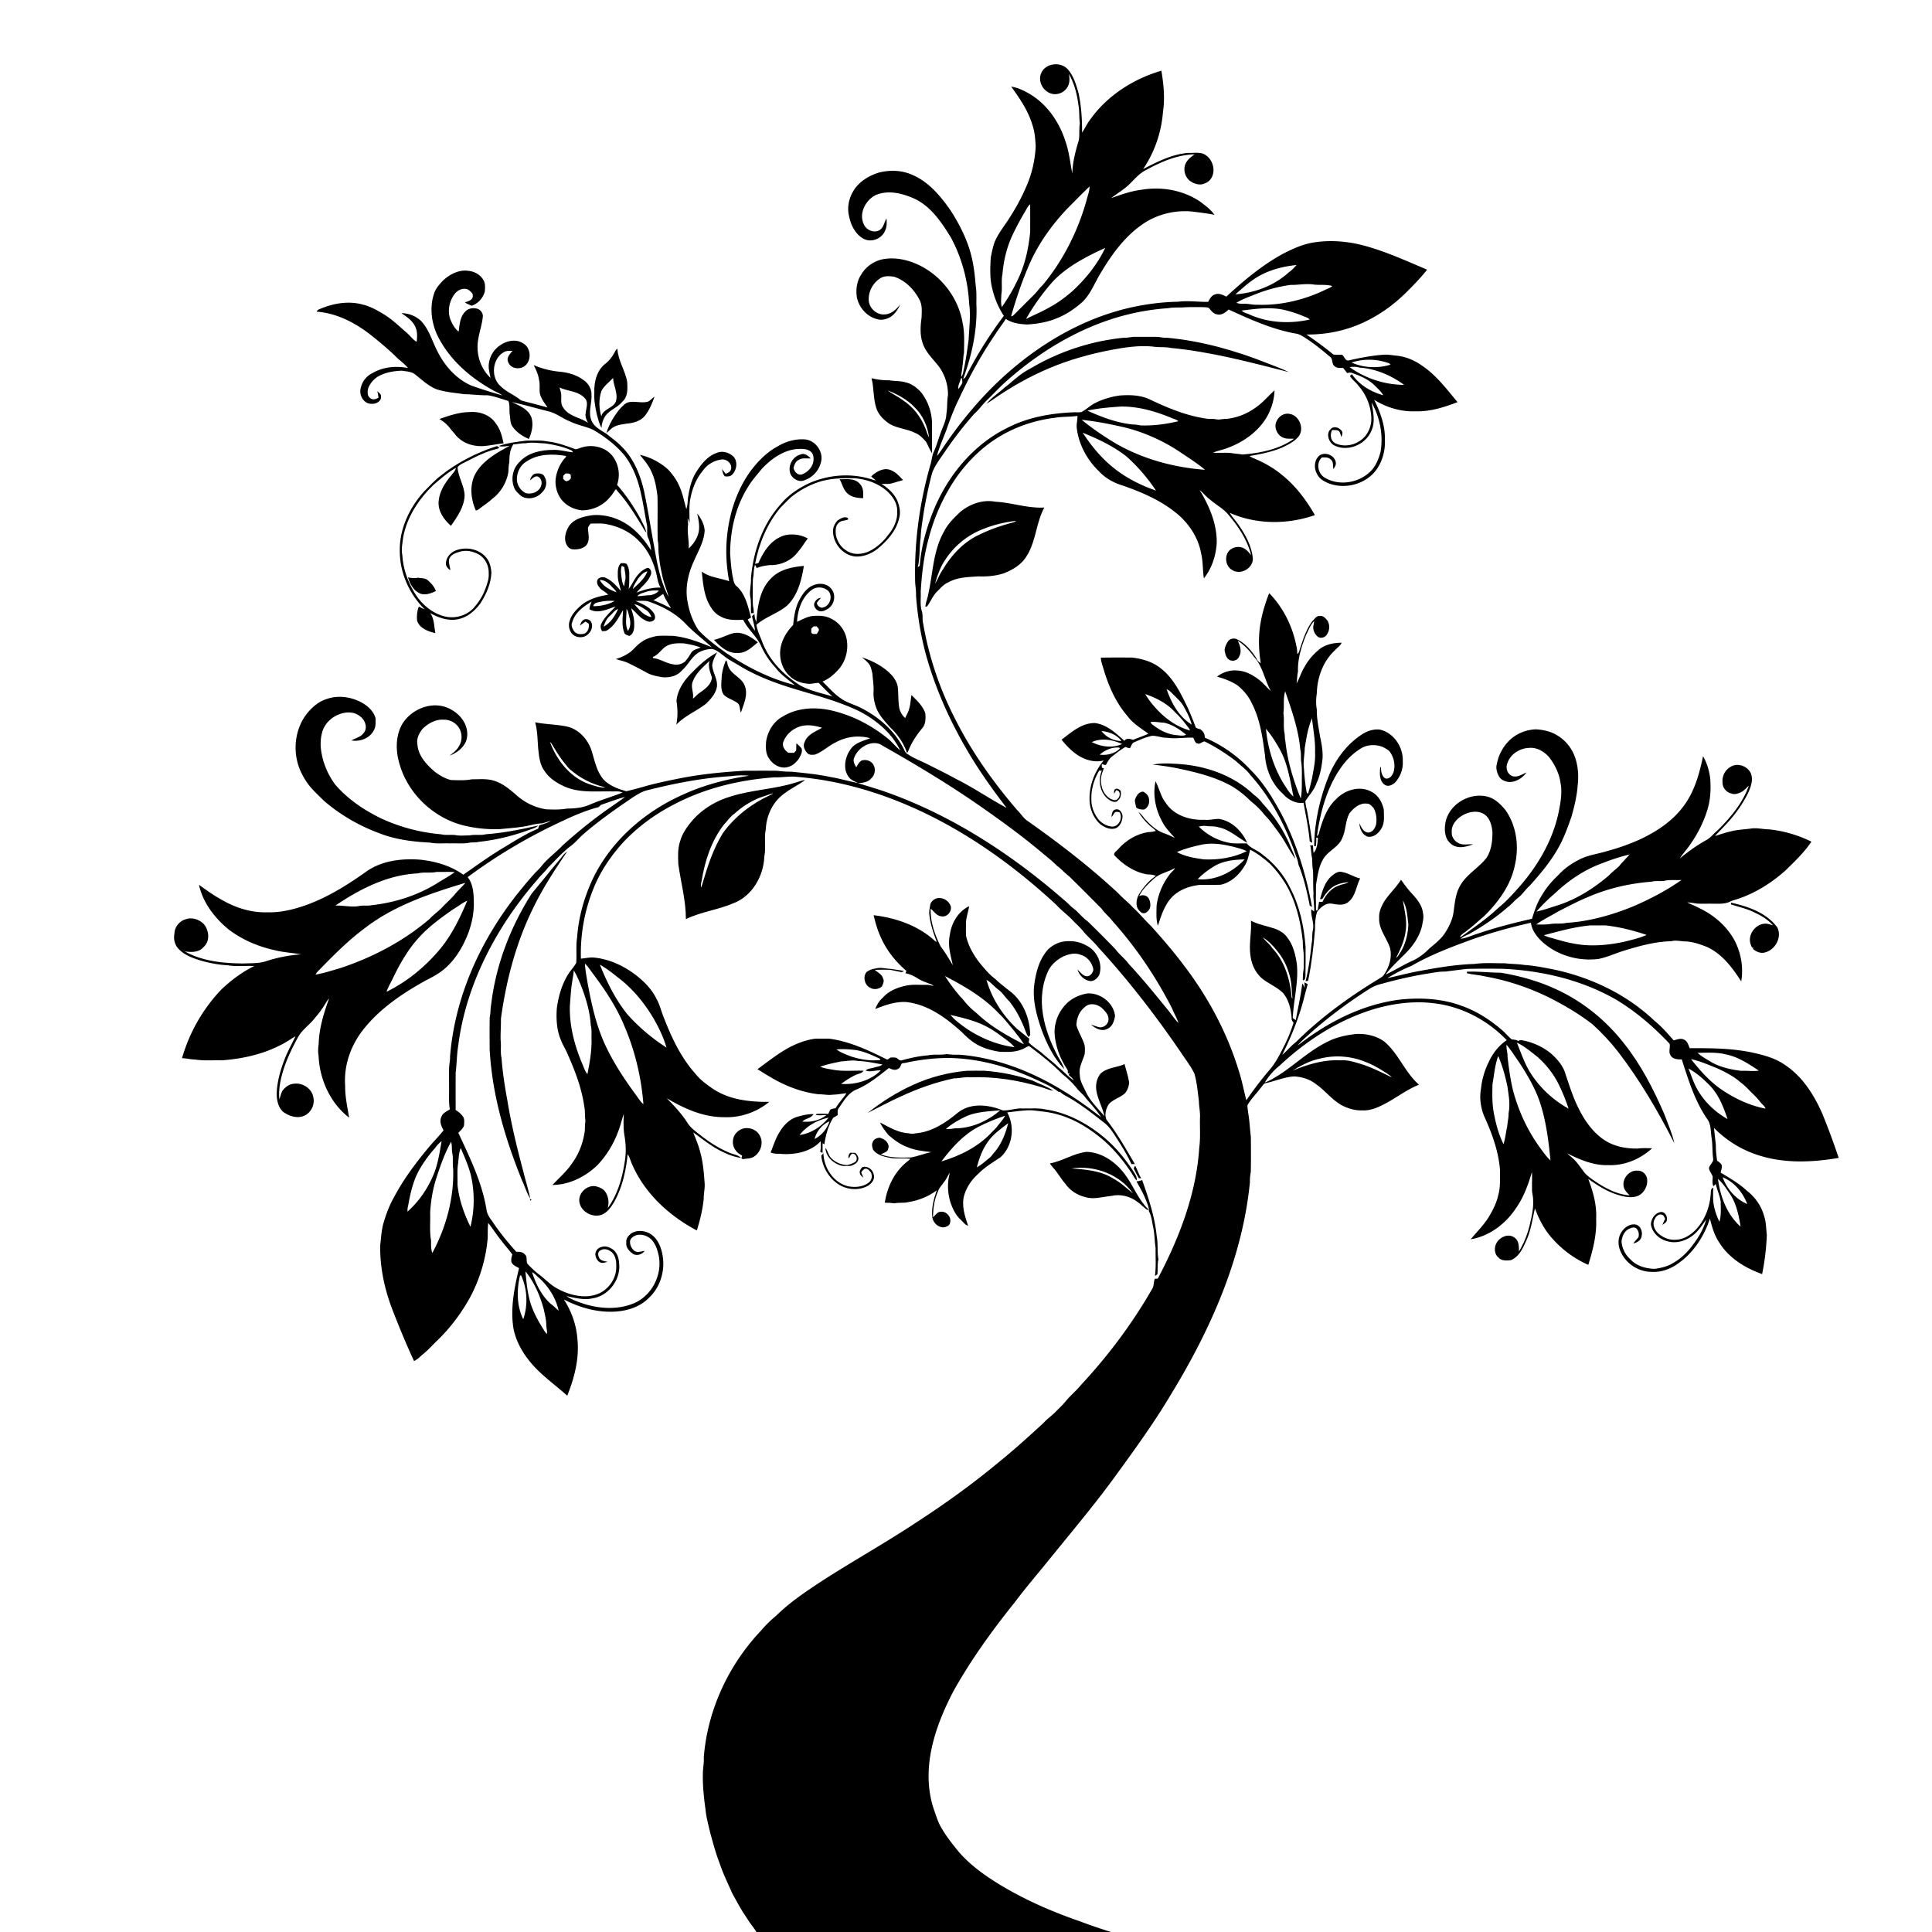 <svg xmlns="http://www.w3.org/2000/svg" viewBox="0 0 2048 2048"><path d="M1103.68 77.67c4.3-10.78 20.45-12.64 28.05-4.38 6.37 7.04 9 16.45 11.57 25.37 2.92 13.75 3.84 27.83 3.73 41.87 2.86-4.07 4.82-8.7 7.84-12.66 18.01-26.05 46.09-44.1 76.24-52.91 2.41 14.41 3.89 29.24 1.68 43.8-1.68 21.55-8.89 42.63-21.08 60.5 15.16-7.86 30.91-15.95 48.24-17.21 6.17.32 13.09-1.41 18.45 2.58 5.93 4.18 9.09 12.14 7.56 19.28-.88 4.67-4.13 8.8-8.65 10.39-4.79 2.39-10.48.97-14.78-1.79-6.98-4.27-9.34-14.74-4.38-21.38 2.01-3.16 5.21-5.18 8.03-7.53-18.72.45-36.22 8.33-52.37 17.2-6.79 3.62-11.61 9.72-17.08 14.95-5.72 5.48-12.7 9.37-18.85 14.3 10.5-3.88 21.19-7.54 32.36-8.94 21.46-3.58 44.55.55 62.56 13.07 5.27 4.04 10.84 8.02 14.6 13.6-7.02-1.53-14.16-2.3-21.27-3.25-19.93-2.59-40.82 2.61-56.99 14.6-18.04 13.11-31.26 31.55-42.52 50.54-6.18 10.08-10.31 21.64-18.87 30.09-8.5 7.61-18.1 14.18-28.85 18.15-9.51 3.82-19.74 5.38-29.91 6.07-7.9-.36-16.1-1.37-22.81-5.95-3.22 5.4-7.29 10.21-10.59 15.55-15.1 22.05-28.06 45.51-39.27 69.75-5.09 10.35-9.18 21.15-12.95 32.04-3.45 9.33-7.77 18.39-10.15 28.08 2.79-3.36 5.14-7.05 7.57-10.66 16.2-23.69 34.36-46.05 54.98-66.02 37.43-36.13 82.92-64.98 133.48-78.5 19.44-5.11 39.5-8.05 59.58-8.42 10.58-1.33 21.22.28 31.83.15 1.85-3.13 3.54-7.06 7.49-7.93 4.09-1.68 8.17.72 11.86 2.33 18.24-16.86 37.5-32.96 59.33-45.02 10.88-5.66 22.24-10.88 34.52-12.56 18.88-2.78 38.3-.66 56.55 4.78 21.45 6.29 41.85 15.55 62.38 24.26-6.84 8.72-14.59 16.63-22.44 24.43-12.14 11.96-26.03 22.23-41.35 29.76-19.77 10-42.04 14.81-64.15 14.53 9.82 6.64 19.38 13.66 28.55 21.19 3.07.52 6.22.18 9.34.29 2.4 1.94 3.34 6.9 7.15 5.95 12.2-2.81 24.54-5.15 37.05-6.01 5.02-.32 9.94.77 14.93 1.19 8.99 1.13 17.52 4.83 24.93 10 15.42 10.11 26.56 25.09 38.22 39.08-14.05 5.39-28.81 10.17-44.02 9.72-15.55.65-31.23-3.87-44.33-12.21 6.5 13.11 11.78 27.39 11.37 42.23.53 11.01-2.32 22.3-8.65 31.39-11.3 16.11-34.28 22.07-52.21 14.41-4.59-2.03-9.25-4.94-11.23-9.78-3.48-6.03-2.73-14.73 2.84-19.28 6.18-4.1 15.98-.1 17.19 7.34.51 2.73-1.11 5.08-2.59 7.2-.53-3.59.34-8.15-3.12-10.52-2.5-2.28-5.96-1.9-9.06-1.84-6.52 6.07-4.07 17.4 3.33 21.57 15.84 9.3 37.53 5.1 49.69-8.34 4.61-5.32 7.18-11.95 9.1-18.63 3.21-17.98-.45-36.97-9.39-52.87 1.61 9.84 4.18 20.52-.26 30.03-6.04 14.94-25.95 23.03-40.27 14.93-5.18-3.51-7.97-12.28-2.72-16.89 3.03-3.34 8.54-1.63 11.09 1.51 2.14 1.8.9 4.86.12 7.05-.68-1.94-1.13-3.95-2.05-5.78-1.99-2.11-5.2-1.48-7.79-1.63-2.34 4.68-1.73 11.14 3.2 13.88 11.98 5.91 27.95.43 34.41-11.11 3.17-5.32 4.5-11.75 3.81-17.88-.81-11.69-5.71-23.02-13.43-31.8-2.7-3.79-6.78-6.41-9.08-10.5.52-.46 1.57-1.37 2.1-1.83 7.76 11.35 20.12 18.75 33.22 22.33-2.14-3.8-5.46-6.7-8.47-9.79-6.64-6.77-15.54-10.64-24.34-13.74-1.77-.78-3.66-.35-5.45 0-1.42-1.82-2.82-3.64-4.3-5.39-3.07-.1-6.53.41-8.99-1.83-3.39-2.42-1.46-7.69-4.93-10.04-7.97-6.75-16.08-13.39-24.84-19.12-3.36-2.15-6.73-4.54-10.7-5.34-25.24-4.33-48.75-15.02-71.88-25.6-3.28 3.11-7.73 6.5-12.51 5.03-3.33-.44-5.5-3.2-7.51-5.58-1.28-2.25-4.22-1.62-6.36-1.98-7.66-.06-15.34-.21-22.98.34-5.03.06-10.08-.11-15.05.78-24.71 1.69-49.13 7.15-72.27 15.99-36.46 13.85-69.69 35.43-98.78 61.25-7.09 6.2-13.45 13.2-20.21 19.77-5.07 4.64-8.8 10.48-14.01 14.98-10.75 12.08-20.64 24.93-29.83 38.25-5.14 7.93-11.43 15.3-14.72 24.26-3.65 13.23-6.36 26.7-8.74 40.21-1.32 9.53-3.18 19.03-3.5 28.66-1.49 10.35-.6 20.95-3.08 31.2.52-.39 1.57-1.17 2.09-1.56 1.51-19.28 6.58-38.17 13.65-56.13 15.01-38.32 42.89-72.61 80.39-90.62 21.33-10.75 45.34-14.96 69.01-15.91 2.86-.12 5.8.29 8.62-.35 4.4-2.53 8.21-5.96 12.56-8.59 8.68-4.69 18.27-7.58 28.04-8.9 10.84-.79 22.2-.42 32.15 4.44 19.27 9.18 39.34 17.44 60.65 20.26 2.87.19 5.79-.04 8.65.48 3.77.91 7.53-.51 11.33-.4 11.92-1.05 23.32-5.99 32.78-13.23 6.74-4.9 12.01-11.46 18.26-16.93-.29 10.08-3.41 20.03-8.47 28.72-9.45 15.7-25.34 26.61-42.39 32.68-4.74 1.73-9.72 2.69-14.4 4.58 6.36.5 12.76-.17 19.13.38 4.01.8 8.13.85 12.16 1.61 19.01-1.56 38.76-5.46 54.62-16.68-3.61-.37-7.41.42-10.84-1.01-6.89-2.22-10.99-11.26-7.53-17.77 2.23-5.22 8.24-8.9 13.9-7.55 10.41 1.77 15.87 16.25 8.96 24.36-4.82 5.55-11.66 8.73-18.21 11.76-10.71 4.28-22.07 6.59-33.41 8.45 1.98 1.56 4.39 2.37 6.7 3.38 9.84 4.24 19.22 9.67 27.49 16.52 14.58 11.55 25.88 26.73 35.1 42.78-29.06 10.06-61.94 10.16-90.25-2.43 2.95 5.16 7.28 9.34 10.43 14.38 6.94 10.17 12.87 21.57 14.03 34.01.23 10.04-11.96 17.39-20.83 12.81-8.02-3.56-10.01-15.36-3.84-21.47 4.55-4.25 12.22-4.87 17.1-.84 2.28 1.55 3.85 3.86 5.73 5.84-4.13-16.25-13.58-30.56-24.42-43.11-5.21-6.28-12.63-10.01-18.69-15.33-4.25-2.97-7.36-7.2-11.4-10.41 10.19 16.95 18.46 36.01 18.06 56.11-.82 13.44-5.15 26.86-13.62 37.46-1.32-8.76-.81-17.68-2.9-26.33-3.17-17.86-14.13-33.66-28.44-44.51-16.81-13.12-36.76-21.43-56.8-28.23-8.55-2.87-16.65-7.5-22.8-14.16-12.74-12.13-21.74-28.6-23.8-46.16-.49-4.3.84-8.5.77-12.79-8.02 1.14-16.17.6-24.14 2.01-20.26 2.49-40.13 8.93-57.7 19.39-18.25 10.76-33.71 25.85-46.01 43.02-14.06 20.14-24.21 42.93-30.26 66.72-4.86 17.91-6.93 36.45-8.07 54.91.33 6.93-.87 14.04 1.12 20.79 1.52 4.39.28 9.13 1.54 13.58 5.97 34.92 17.45 68.86 33.61 100.37 17.59 35.1 40.46 67.33 66 97.05 4.08 3.94 6.91 9.12 11.88 12.12 33.35 23.54 65.8 48.52 95.62 76.4 4.76 5.26 10.52 9.44 15.23 14.76 6.85 6.17 12.59 13.4 19.27 19.76 12.49 13.9 24.71 28.08 35.85 43.11 25.19 33.3 45.09 70.76 57.22 110.78 3.28 10.04 5.16 20.45 7.81 30.66 7.58-11.02 15.67-21.67 24.33-31.86 6.46-7.33 10.92-16.09 15.23-24.78 4.27-8.17 7.77-16.72 10.51-25.51-.85-1.36-2.17-2.58-2.03-4.3-.57-9.55-2.77-19.5-8.96-27.06-6.46-6.57-15.32-9.86-22.41-15.6-6.93-5.96-11.07-14.79-12.21-23.77-1.98-12.48 1.31-24.97.41-37.49 7.02 3.75 14.92 5.21 22.46 7.59 6.32 1.74 12.66 5.02 16.34 10.64 6.05 7.78 8.3 17.66 9.84 27.18 2.08 19.41-3.39 38.46-4.28 57.76 1.02.76 2.08 1.53 3.2 2.23 2.3-12.96 5.36-25.79 6.88-38.88 1.18 1.39 1.82 3.12 2.63 4.77-.08-1.99-.21-3.96-.32-5.92 1.15.63 2.31 1.28 3.48 1.96-1.22 4.43-2.5 8.85-3.59 13.32-5.35 21.41-13.65 41.97-23.49 61.69 5.04-4.32 9.21-9.57 14.52-13.57 26.21-26.1 56.38-47.91 87.94-67.09 1.79-1.16 3.77-2.16 5.12-3.88 5.6-8.19 9.1-18.41 6.84-28.34-3.33-10.99-12.28-20.38-11.61-32.42-.43-6.33 2.35-12.27 5.45-17.6 5.4-8.01 12.48-14.71 17.76-22.81 2.7 3.99 5.64 7.81 8.69 11.55 6.12 6.85 13.45 13.96 14.51 23.59 1.15 4.55-.11 9.2-.99 13.68-2.76 11.81-10.02 22.04-18.64 30.34-6.82 6.97-14.17 13.48-19.97 21.37 9.51-4.41 18.36-10.08 27.91-14.4 6.86-3.01 12.92-7.57 18.13-12.92 5.68-4.95 11.88-9.51 16.23-15.76 4.71-7.02 8.62-14.8 9.77-23.26 1.37-9.73 2.08-20 7.36-28.58 6.86-11.59 19.18-18.19 27.41-28.61 5.37-8.06 6.51-18.19 6.44-27.64-.63-6.8-2.51-14.42-8.37-18.61-6.79-4.55-15.88-3.11-22.68.65-6.53 3.56-12.61 10.11-12.07 18.03-.43 4.99 2.86 9.64 7.23 11.78 4.75 2.53 10.28.74 15.39 1.32-5.74 1.81-11.93 4.05-17.95 2.28-3.83-.94-6.92-3.68-9.1-6.84-3.6-6.3-3.38-13.98-1.76-20.82 5.13-18.69 26.95-30.54 45.45-24.83 7.19 2.32 12.65 7.89 17.42 13.5 11.98 16.64 14.85 38.72 10.29 58.43-4.14 21.07-17.24 39.03-32.19 53.89-6.11 5.21-11.95 10.72-18.39 15.53-2.5 2.46-6.25 3.8-7.74 7.13.47-.18 1.43-.53 1.9-.71 13.45-9.85 27.33-19.27 39.41-30.83 8.34-6.61 15.33-14.69 22.39-22.6 19.4-22.36 34.82-48.94 40.92-78.14 2.07-10.2 4.04-20.78 2.03-31.15-1.36-9.92-5.92-19.23-11.96-27.13-5.2-6.09-13.02-10.75-21.26-10.01-9.92.32-19.86 6.47-23.08 16.14-2.39 5.28.28 12.75 6.26 14.04 5.1.94 9.45-2.27 13.92-4.12-4.11 5.79-10.81 10.1-18.04 10.12-4.24-.35-8.89-2.04-11.04-5.97-2.19-3.94-3.58-8.71-2.29-13.16 1.79-9.87 6.89-19.1 14.24-25.9 7.39-6.66 17.15-10.5 27.08-10.81 8.32.39 16.76 2.4 23.78 7.06 7.97 5.05 14.11 12.8 17.44 21.62 3.61 9.77 4.32 20.39 3.15 30.69-.83 11.3-3.52 22.39-6.61 33.27-3.99 11.26-7.96 22.64-13.95 33.03-8.25 14.83-19.32 27.84-30.59 40.42-4.51 3.84-7.52 9.11-12.28 12.66-3.96 3.05-6.95 7.17-11.06 10.03-12.43 10.94-26.31 20.1-40.68 28.25-3.12 1.35-6.27 2.67-8.8 5 6.07-.71 11.64-3.54 17.46-5.27 19.01-6.51 38.48-11.49 58.06-15.95 2.67-8.51 5.46-17.11 10.33-24.66 4.66-8.05 10.67-15.23 17.48-21.55 6.11-6.76 13.62-12.1 21.72-16.22 9.24-5.08 19.9-6.16 29.84-9.26a230.78 230.78 0 0035.35-12.58c17.11-8.03 33.5-18.8 45.08-33.97 12.19-15.59 17.61-35.05 21.53-54.1 4.22 7.1 6.51 15.23 7.6 23.38.85 11.04.39 22.36-2.88 33.02-3.81 12.72-9.77 24.76-17.31 35.68-3.64 5.74-8.44 10.66-12.07 16.37 8.77-7.22 17.99-14.01 28-19.46 4.85-2.64 8.11-7.26 12.36-10.69 13.59-13.48 26.39-28.72 32.83-47.01-2.64 2.31-4.88 5.19-8.09 6.73-3.22 1.54-6.97 3.07-10.46 1.43-5.51-1.14-9.56-6.47-9.31-12.04-.55-6.27 2.71-12.76 8.18-15.92 7.58-5.15 19.08-.98 22.19 7.54 2.13 6.59-.39 13.56-3.11 19.62-4.3 8.92-9.81 17.23-16.01 24.94-5.91 7.45-12.82 14.01-19.25 20.99 5.47-1.63 10.85-3.6 16.45-4.81 7.41-2.01 15.14-2.11 22.7-3.24 6-.61 11.91.88 17.9 1 15.68 1.56 31.04 6.07 45.17 13.03-7.6 11.47-17.7 20.96-27.48 30.55-14.57 13-31.41 23.71-49.97 29.98-3.2 1.19-6.61 1.8-9.62 3.44-5.39 2.3-11.39 1.81-17.1 1.83-5.67-.12-11.33.14-16.98-.11-3.52-.54-7.03-1.09-10.57-1.3 4.22 2.17 8.7 3.79 12.89 6.08 16.25 7.67 30.47 20.27 38.5 36.5 6.03 12.73 8.31 27.26 5.93 41.17-9.38-14.52-20.29-29.28-36.5-36.59-7.79-3.01-15.89-5.86-24.33-5.82-4.39-.32-8.83-1.43-13.18-.19-17.64.42-34.84 5.24-51.58 10.47-8.55 2.72-16.77 6.51-25.59 8.31-21.3 2.73-43.87-3.69-59.84-18.24-5.73-5.39-10.9-12.1-11.9-20.13-22.52 5.11-44.82 11.23-66.5 19.19-20.41 7.5-40.8 15.42-59.69 26.29-9 3.71-17.7 8.17-26.01 13.24 9.86-2.09 19.6-4.7 29.49-6.69 20.71-3.91 41.59-7.68 62.69-8.33 10.67-1.49 21.49-.63 32.24-.74 6.95.86 13.97.7 20.89 1.81 10.56.65 20.94 2.85 31.31 4.84 39.44 8.41 77.26 26.44 106.61 54.38 7.57 6.08 13.88 13.48 20.3 20.71 3.51-.79 7.34-2.67 10.85-.84 3.73 1.48 4.65 5.79 6.11 9.1 22.38-.01 44.96-.02 66.95 4.79 12.12 2.62 24.48 6.04 34.67 13.41 18.16 12.22 30.18 31.37 38.88 51.06 6.37 15.47 12.11 31.22 17.47 47.06-29.23 5-60.19 6.15-88.51-3.97-16.47-5.76-31.48-15.39-43.69-27.83.61 6.11 1.32 12.22 1.99 18.33-.13 5.51.55 10.98 1.3 16.44 1.25.84 2.53 1.73 3.6 2.86 2.85 2.52.68 6.65.17 9.78 9.64 5.82 19.56 11.47 27.82 19.22 8.66 6.68 15.34 16.09 18.2 26.73 2.24 6.43 2.12 13.27 2.9 19.96-.49 13.98-2.18 27.94-4.96 41.65-17.59-6.29-34.66-16.56-44.89-32.6-5.47-7.81-8.22-17.05-10.43-26.21-6.05 18.37-17 35.57-32.85 46.95-8.14 6.04-18.14 10.1-28.4 9.49-14.24.29-28.16-8.76-33.6-21.93-3.12-6.83-2.81-15.56 2.01-21.54 3.14-4.34 8.55-7.6 14.05-6.71 5.11 1.16 7.48 7.18 6.43 11.94-.38 4.41-4.75 7.3-8.78 8.1 1.49-2.39 3.58-4.31 5.33-6.49.93-3.19.25-6.9-2.13-9.29-2.3-2.05-5.52-.76-7.9.39-5.01 2.37-7.34 8.13-7.87 13.34.51 7.13 3.92 14.04 9.27 18.81 6.5 7.15 16.4 9.91 25.77 10.21 6.86-.93 13.83-2.51 19.75-6.28 9.84-5.53 17.52-14.08 23.82-23.31 4.83-6.93 8.84-14.53 11.16-22.67-4.54 5.99-8.49 12.67-14.7 17.16-7.2 5.48-16.9 8.41-25.82 5.99-8.7-1.88-16.67-8.88-18.11-17.89.18-5.83 4.07-12.03 10.05-13.2 4.49-.84 7.47 4.06 6.86 8.05.08 2.8-2.92 4.12-4.79 5.64.9-2.23 1.92-4.39 2.99-6.53-.98-1.42-1.22-3.67-3.08-4.17-3.32-1.61-6.7 1.45-7.93 4.38-2.89 4.81-.61 10.88 3.04 14.61 4.98 4.75 11.86 7.88 18.84 7.32 8.33-.06 15.86-4.78 21.53-10.57 9.46-10.03 14.83-23.53 15.76-37.22.49-2.58-.34-6.21 2.75-7.34-.07 2.99-.11 5.99-.1 9-.26 9.45 2.66 18.66 6.68 27.12 2.06-6.87 1.37-14.09 1.37-21.14-.85-6.52-3.88-12.5-5.19-18.9-.86.78-1.71 1.56-2.56 2.33-1.59-3.3-.63-6.89-.8-10.35-.97-3.15-3.7-5.6-3.86-9 .8-3.66 5.02-6 4.41-9.99-1.06-7.37-.46-14.88-1.7-22.21-1.05-6.82-.41-14.53-4.97-20.22-12.92-18.9-19.63-41.07-26.59-62.64-4.32.09-10.03-.23-12.1-4.71-2.17-3.71.16-8-.81-11.88-16.93-18.03-35.89-34.3-57.16-47.03-36.34-20.69-78.12-30.58-119.66-32.43-12.66-.2-25.31-.15-37.97.1-7.69.9-15.36 1.89-23.02 2.86-7.26-.19-14.35 1.54-21.48 2.57-15.43 2.6-30.68 6.15-45.75 10.33-4.52 1-8.82 2.79-12.78 5.17-25.53 16.21-49.77 34.53-71.81 55.23-1.62 1.59-3.29 3.15-4.55 5.06 32.03-25.08 69.85-44.45 110.72-48.94 20.98-1.88 42.58-.65 62.5 6.69 16.68 5.74 31.66 15.63 44.84 27.23 2.95 2.75 5.54 5.91 8.71 8.45 2.33.52 5.01.21 6.93 1.94 2.07-1.86 4.81-.68 7.23-.33 9.82 2.32 19.18 6.71 27.06 13.04 6.87 6 13.3 13.2 15.83 22.18 4.09 11.97 7.76 24.15 13.46 35.49 6.98 14.35 16.63 28.17 30.72 36.28 9.78 5.4 21.06 7.33 32.12 7.2 5.16-.7 10.37-.35 15.57-.37-12.4 11.47-29.32 18.65-46.35 17.92-15.4.57-30.05-5.55-43.51-12.38 1.85 2.09 4.22 3.63 6.22 5.58 3.99 3.74 7.06 8.3 10.33 12.66 3.91 5.81 10.14 9.35 15.75 13.29 10.17 6.42 21.47 12.09 33.63 12.94-2.14-2.44-4.71-4.63-5.83-7.75-3.15-8.85 5.05-19.44 14.43-18.44 5.45-.23 10.05 4.68 10.08 10.02.43 7.66-4.77 16.03-12.62 17.53-6.62 1.48-13.42-.37-19.74-2.31-11.02-3.53-20.75-9.96-30.16-16.53 5.16 13.48 9.2 27.75 8.41 42.33.72 16.65-3.41 33.01-8.34 48.79-15.94-7-30.08-17.88-41.05-31.36-6.86-8.47-11.74-18.32-15.47-28.5-2.75 11.15-4.1 22.77-8.87 33.36-3.64 8.22-7.68 17.81-16.58 21.48-4.58.6-10.18.91-13.48-2.97-3.81-3.18-4.28-8.84-2.72-13.27 2.8-7.44 12.66-12.76 19.76-7.76 4.95 3.22 4.88 9.57 4.9 14.82 5.24-8.66 9.05-18.2 11.4-28.04 2-8.72 4.18-17.55 3.61-26.57.08-3.7-1.19-7.24-1.16-10.92-.1-6.22.21-12.45-.09-18.66-3.92 13.23-8.6 26.46-16.6 37.85-10.93 16.79-28.22 30.08-48.28 33.42 6.59-7.99 14.1-15.28 19.46-24.22 4.18-6.97 7.9-14.33 9.65-22.32 2.57-8.85 1.87-18.1 1.9-27.19-1.6-19.96-8.65-39-16.91-57.07-3.57-9.09-5.03-19.22-3.19-28.85.98-9.98 3.89-19.73 8.38-28.67 4.18-9.02 10.55-17.19 18.88-22.72-20.21-21.15-47.62-35.64-76.78-39.09-21.11-2.69-42.62-.05-62.99 5.86-37.95 11.29-72.16 33.18-100.88 60.14-6.36 4.91-11.58 11.13-15.81 17.94 5.35-1.74 10.04-5.02 14.87-7.84 17.75-11.46 33.11-26.59 52.34-35.73 9.33-4.69 19.7-6.77 30.01-7.88 10.19-.37 20.77 1.85 29.18 7.85 15.41 12.75 22 32.88 37.09 45.94-13.87 5.46-25.5 15.09-38.83 21.59-6.61 3.37-13.86 6.06-21.39 5.62-7.32.29-14.51-1.86-21.02-5.05-10.83-5.73-18.16-15.93-28.11-22.85-6.51-5.11-14.69-7.6-22.86-8.1-10.35.56-19.9 4.89-29.92 7.03-2.87.4-3.97 3.41-5.8 5.25-4.55 6.11-10.06 11.52-13.92 18.12-.21 2.82.56 5.61.76 8.43 1.48 8.3 1.74 16.73 2.82 25.09.09 12.35.2 24.7-.05 37.05-.6 3.66-1.09 7.32-.95 11.05-3.79 39.07-13.8 77.41-27.89 113.99-14.67 38.08-33.51 74.45-54.71 109.28-18.67 31.67-40.38 61.38-62 91.06-22.43 30.65-47.05 59.59-70.86 89.15-11.38 13.94-23.08 27.63-33.86 42.05-23.74 29.51-46 60.35-64.57 93.41-10.24 19.47-18.97 39.98-23.54 61.58-4.47 20.75-4.58 42.68 1.92 63.02 2.68 7.44 4.75 15.22 9.05 21.97 4.91 8.48 11.09 16.12 17.22 23.74 11.74 13.83 26.55 24.59 41.87 34.13 27.21 16.76 56.63 29.69 86.81 40.11 11.01 4.14 22.14 7.94 33.35 11.46h-375.9c-3.05-5.12-7.16-9.51-10.07-14.73-5.94-8.33-10.64-17.42-15.59-26.34-4.61-10.5-9.71-20.79-13.32-31.69-4.09-10.46-6.95-21.31-9.93-32.1-1.92-8.32-4.28-16.56-5.07-25.09-1.92-13.62-3.3-27.37-2.7-41.15.45-4.65 1.11-9.29.87-13.97 3.86-50 26.2-98.05 60.62-134.34 4.81-5.79 10.27-11.03 16.05-15.84 14.66-14.38 31.81-25.86 48.93-37.1 32.98-21.24 67.28-40.35 99.97-62.03 30.85-19.97 60.68-41.54 88.87-65.1 15.81-12.82 30.82-26.51 45.8-40.26 4.08-4.62 9.31-7.98 13.49-12.49 3.47-3.53 7.11-6.91 10.24-10.75 4.92-6.05 11.1-10.94 15.96-17.04 28.98-31.07 54.59-65.38 75.7-102.29 1.75-3.13 1.03-6.9 2.53-10.11 1.15-.28 2.9.41 3.51-1 22.6-42.95 40.5-89.54 43.57-138.37 1.39-10.35.47-20.81.75-31.21.36-6.07-1.09-12.01-1.16-18.06-1.34-9.69-1.98-19.58-4.819-28.98-3.89-8.05-9.53-15.11-14.4-22.57-26.54-38.84-55.36-76.23-87.16-110.85-4.68-5.93-10.58-10.77-15.52-16.47-3.41-4.56-7.8-8.22-11.7-12.33-5.46-5.91-12.1-10.52-17.49-16.51-44.58-41.4-94.82-77.47-150.51-102.48-39.18-17.6-81.12-29.67-123.99-33.2-8.07-1.01-16.22.71-24.32.44-36.53 2.59-73.04 11.26-105.64 28.29-20.29 10.29-38.97 23.88-54.58 40.45-13.02 14.33-24.15 30.59-31.42 48.6-9.72 23.64-14.29 49.35-13.55 74.88 4.76-.48 9.47-1.6 14.29-1.12 15.71 1.58 30.51 8.43 43.06 17.81 9.28 7.01 17.74 15.55 22.92 26.09 3.37 6.11 4.88 13 7.53 19.43 8.24 21.27 18.1 42.47 33.46 59.6 5.32 6.71 12.34 11.85 19.39 16.6 17.36 11.31 38.76 13.57 58.99 13.38-13.4 11.1-30.97 17.04-48.36 16.22-21.68 0-42.07-9.15-60.33-20.12 7.8 8.01 15.6 16.1 21.63 25.58 3.83 6.42 10.28 10.4 15.94 15.02 8.87 6.86 18.49 12.84 28.85 17.17 4.18 1.79 9.04 2.29 12.5 5.5-7.89-.92-15.31-4.11-22.31-7.71-10.28-5.22-19.17-12.65-28.5-19.29 2.63 6.76 5.58 13.42 7.31 20.5 3.24 11.09 4 22.65 4.85 34.11.18 5.39-1.15 10.68-1.04 16.08-1.22 11.29-3.84 22.42-7.3 33.24-28.92-15.28-54.58-38.67-68.07-68.89-1.99-3.9-2.77-8.36-5.26-11.99-1.74 17.48-5.62 35.15-14.26 50.6-2.66 4.46-5.63 9.03-10.06 11.93-9.33 6.46-23.79.38-26.55-10.41-2.67-9.84 7.22-19.77 17-18.09 3.61.91 7.4 2.34 9.78 5.36 3.79 5.08 4.61 11.75 2.98 17.8 10.85-14.87 15.78-33.15 18.32-51.14 1.26-8.44.9-17.06-.54-25.44-1.33-7.67-1.06-15.47-.73-23.2-2.34 6.3-3.63 12.97-6.21 19.2-4.86 13.03-12.3 25.09-21.87 35.17-12.73 12.15-29.7 20.75-47.53 20.89 7-7.5 14.88-14.23 20.62-22.81 7.59-10.28 12.16-22.63 13.7-35.27.04-3.36.14-6.7.6-10.02-.82-5.07-.11-10.26-1.25-15.27-2.97-20.83-10.87-40.52-19.54-59.55-1.84-3.53-3.85-6.99-5.19-10.74-4.56-10.48-5.08-22.18-4.37-33.42 1.68-12.81 5.34-25.6 12.26-36.59 2.57-4.07 6.04-7.52 8.35-11.75.66-8.98-.48-18.06.92-27 1.54-21.32 7.37-42.26 16.41-61.6 19.3-40.66 55.23-71.78 95.99-89.86 22.18-10.16 46-16.35 70.07-19.94-6.17-.54-12.44-.54-18.56.42-30.65 1.77-60.97 7.69-90.7 15.28-5.03 1.47-9.51 4.3-13.91 7.07-18.51 12.58-36.96 25.41-53.8 40.19-4.12 3.88-7.79 8.27-12.36 11.64-8.89 6.69-16.21 15.14-24.08 22.95-3.38 4.58-7.81 8.22-11.25 12.73-14.12 16.18-26.97 33.48-38.25 51.76-23.33 37.87-40.17 80.23-45.63 124.54-1.53 9.32-1.47 18.77-2.66 28.12-.1 13.21-.04 26.43 0 39.65 2.92 1.75 5.53 4.03 7.6 6.75 2.03 2.72 1.42 6.29 1.27 9.46-.89 3.33-3.79 5.58-6.05 8.02 12.22 26.22 25.24 52.69 29.88 81.52.6 4.58 3.24 8.43 5.95 12.04 7.6 11.53 16.39 22.23 25.6 32.51 3.19-.09 6.81.07 9 2.76 3.64 2.68.36 8.35 3.9 11.1 3.48 3.55 7.03 7.04 11.04 10.02 6.49 4.81 11.97 11.01 19.15 14.87 9.87 5.57 21.27 9.03 32.68 8.34 7.2-.62 14.49-3.07 19.77-8.19 6.68-5.91 10.87-14.84 10.43-23.82.16-4.75-.64-9.77-3.69-13.56-3.16-3.52-8.77-5.81-13.08-2.98-3.45 1.7-2.55 6.18-.75 8.81 1.98 2.49 5.53 2.45 8.35 3.4-2.64.37-5.51 1.89-8.04.35-3.06-1.46-4.48-4.9-4.97-8.05-.01-3.64 2.43-7.08 6.03-7.95 4.44-1.9 9.42.12 13.09 2.8 3.99 3.42 5.82 8.85 6.06 14 2.2 17.18-10.83 34.76-27.99 37.42-9.31 2.17-18.73-.45-27.83-2.36 6.08 4.07 13.1 6.45 20.02 8.67 16.79 5 35.52 5.75 51.88-1.18 19.37-8.42 30.69-31.69 25.52-52.14-1.3-5.63-3.47-11.31-7.53-15.53-4.24-3.84-10.29-5.92-15.93-4.34-2.69 1.09-5.66 2.76-6.41 5.8-.6 3.93 1.29 8.08 4.3 10.59 3.3 2.56 7.52.67 11.18.19-2.72 3.51-7.56 5.51-11.78 3.57-4.28-2.65-8.57-7.04-7.74-12.52-.59-4.1 2.35-7.44 5.44-9.67 5.54-3.41 12.87-3.05 18.57-.21 8.18 4.2 12.36 13.23 14.08 21.86 3.51 16.39-1.42 34.74-13.72 46.35-9.08 9.59-22.39 14.08-35.31 14.95-19.21 1.39-38.27-4.03-55.25-12.76 8.03 12.38 13.15 26.74 14.3 41.47 2.24 20.69-3.03 41.43-10.76 60.5-8.39-7.56-17.43-14.38-25.81-21.94-14.59-12.9-27.13-29.48-31.1-48.9-3.64-21.57.88-43.41 5.81-64.41-2.96-1.74-6.82-2.99-8.05-6.54-.48-2.67.05-5.35 1-7.83-3.71-5.23-8.12-9.92-11.9-15.09-4.96-5.84-8.85-12.5-13.72-18.38-.57 5.2-.46 10.44-.52 15.67-1.74 21.82-8.17 43.22-18.35 62.6-9.45 17.13-21.27 33.02-35.39 46.58-5.27 5.06-10.07 10.63-15.89 15.08-2.58 2.45-5.22 4.88-8.45 6.46-8.74-18.87-16.69-38.12-24.1-57.55-7.62-20.86-12.24-43.01-11.74-65.26.93-8.14 1.3-16.39 3.67-24.28 2.75-9.06 6.06-18.01 10.74-26.25 9.71-18.5 22.24-35.37 35.52-51.45 5.48-6.82 11.79-12.9 17.17-19.81-2.39-4.27-4.56-9.53-2.29-14.3 1.36-4.1 5.69-5.74 8.99-7.96-1.04-5.24-.84-10.61-.86-15.92.13-9.02-.1-18.04.03-27.06.05-4.36 1.19-8.62 1.03-12.98 3.87-48.44 20.83-95.39 46.32-136.6 12.64-20.77 27.68-40.02 43.86-58.1 2.5-2.51 5.09-4.93 7.25-7.74 6.41-7.95 14.84-13.82 21.76-21.27 12.39-11.02 25.07-21.75 38.45-31.58 9.08-6.94 18.76-13.04 27.89-19.89-8.37 2.2-16.49 5.32-24.68 8.11-1.78.37-2.42 2.48-4.13 2.9-14.21 3.77-27.7 9.74-40.92 16.08-34.2 16.02-66.8 35.45-97.13 57.94 6.06 7.62 6.41 17.87 6.54 27.18.2 11.59-2.37 23.07-6.54 33.85-5.13 12.52-12.04 24.59-22.02 33.89-6.29 6.07-13.98 10.37-21.74 14.26-24.64 13.51-48.58 29.56-66.32 51.66-13.59 16.84-21.4 38.62-19.77 60.35-.17 11.39 2.36 22.56 4.18 33.75-20-15.41-31.3-40.58-32.36-65.54-.74-4.08-.53-8.22.09-12.29.37-16.76 5.47-32.94 11.04-48.61-3.12 3.51-4.95 7.93-7.9 11.59-2.44 4.1-5.88 7.44-8.75 11.23-5.41 6.28-12.5 11.16-16.44 18.63-5.9 10.87-11.35 22.05-15.16 33.85-3.26 10.22-5.42 20.97-4.47 31.74 1.19-2.96 1.67-6.2 3.24-9 2.91-4.03 7.32-7.31 12.44-7.54 9.01-1.25 18.78 5.06 20.28 14.27 1.9 7.7-2.17 16.26-9.39 19.56-7.39 3.39-16.13.63-22.4-3.93-5.53-4.86-7-12.69-7.01-19.71.48-11.98 3.66-23.69 7.93-34.84 3.21-8.9 7.99-17.1 11.99-25.64-5.44 3.08-10.48 6.87-16.19 9.48-19.15 9.85-40.59 14.45-61.94 16-9.34-.28-18.75.62-28.02-.82-4.75-.09-9.37-1.27-14.1-1.47 7.86-27.44 22.47-52.92 42.33-73.44 10.28-9.55 21.62-18.07 34.28-24.23-9.52-.49-19.14.77-28.58-.86-9.03-.42-17.95-2.15-26.67-4.49-9.85-2.99-20.55-6.45-26.91-15.12-2.51-4.03-3.53-9.02-2.49-13.67 0-6.99 5.07-13.37 11.68-15.37 6.62-2.52 14.29-.07 19.19 4.76 5.88 6.64 7.2 18.28.07 24.56-4.85 5.86-13.15 5.72-20.01 4.64 18.93 10.63 41.16 12.69 62.45 12.84 7.91-.42 16.01.14 23.66-2.39 12.05-3.98 24.6-6.35 37.24-7.34-9.18-1.47-18.49-2.07-27.56-4.24-17.84-3.91-35.12-11.17-49.63-22.38-14.67-12.12-26.92-28.2-31.14-47.05 7.34 5.15 14.53 10.56 22.42 14.87 15.18 9.18 32.84 14.97 50.72 14.26 7.61.26 15.2-.79 22.63-2.4 30.17-6.86 57.07-23.25 82.01-41.01 16.47-11.48 37.46-13.85 57-12.33 16.06 1.74 32.19 6.38 45.43 15.91 14.67-10.14 29.09-20.7 44.49-29.74 11.32-6.86 22.59-14 34.87-19.05.62-1.33.42-3.53 2.22-3.89 3.88-1.17 7.79-2.37 11.35-4.35-3.12.63-6.08 1.8-9.15 2.58-3.85.21-7.65.77-11.39 1.69-10.93 2.76-22.23 3.28-33.39 4.43-12.84.51-25.75-.79-38.25-3.78-31.87-7.82-58.98-33.15-68.19-64.76-4.25-13.73-4.58-29.43 2.44-42.32 8.75-14.75 27.27-23.54 44.14-19.2 8.87 2.55 17.04 8.33 21.59 16.46 3.56 6.16 4.68 13.91 2.09 20.64-3.15 7.3-9.91 12.26-17.18 15.02 3.89-3.16 8.12-6.25 10.32-10.91 3.65-6.54 2.72-15.18-2.21-20.8-3.64-4.16-9.29-6.55-14.79-6.35-8.46-.46-16.42 4.06-22.25 9.87-3.59 4.54-6.53 10.42-5.3 16.36.78 11.9 9.44 21.08 17.91 28.56 5.32 4.06 11.19 7.64 17.76 9.22 7.29.1 14.67.64 21.86-.81 8.31.02 16.93-1 24.91 1.93 8.11 2.74 14.83 8.28 21.27 13.75 9 8.52 20.61 14.29 32.88 16.15 7.31.27 14.7.5 21.93-.8 8.4-.04 16.99-.87 24.72-4.4 11.17-4.74 22.87-8.08 34.13-12.54-3.65-1.98-7.89-1.03-11.85-1.24-15.65-.31-31.88 1.56-46.86-4.09-9.14-3.64-18.15-8.95-23.73-17.27-4.27-5.6-5.71-12.77-6.4-19.61-1.47-10.74-.73-21.78-3.78-32.3 11.12 2.22 22.53 2.12 33.63 4.46 13 2.9 22.73 14.09 26.5 26.5 3.18 10.42 5.3 21.81 12.84 30.16 6.42 6.34 15.19 9.62 23.74 11.94 8.17-1.89 16.24-4.17 24.3-6.47 9.46-2.44 19-4.52 28.59-6.41 24.08-5.06 48.61-7.43 73.12-8.85 11.35.03 22.71-.09 34.07.07 4.98.67 10 1.02 15.04.96 13.79 1.45 27.64 2.7 41.23 5.63 9.88 1.6 19.5 4.57 29.3 6.4-2.12-1.15-4.46-1.86-6.42-3.26-3.7-2.11-5.65-6.24-6.81-10.16-1.7-8.65 1.22-17.79 6.89-24.41 5.05-5.44 12.54-7.05 19.14-9.65-12.08-3.51-25.43-1.72-36.41 4.32-7.82 3.61-13.99 10.09-22.17 13.02-2.75.27-6.08.65-8.1-1.68-2.81-2.91-4.88-7.52-2.82-11.42 2.75-8.3 11.66-11.27 18.47-15.35-7.7-2.4-16.21-3.86-24.02-1.17-7.85 2.73-14.66 8.92-17.24 16.92-1 4.29 1.91 8.27 5.29 10.57 2.04.42 4.16.2 6.24.21.76-.81 1.54-1.6 2.34-2.37.05-2.59.1-5.17.22-7.75 1.93 1.76 3.97 3.45 5.52 5.59 1.27 3.97-1.36 7.74-3.1 11.13-2.83 3.57-6.24 7.06-10.79 8.26-7.91 2.78-16.58-2.2-20.71-8.99-3.66-5.19-3.42-11.78-3.01-17.8 1.6-10.8 7.81-21.22 17.57-26.48 15.97-9.84 35.94-10.47 53.74-5.98 21.83 5.39 42.12 16.25 59.33 30.63 3.87 3.67 7.39 7.73 11.48 11.17-8.77-18.19-24.95-31.73-42.54-41.05-20.75-10.19-43.16-16.21-65.23-22.79-21.6-6.36-43.05-13.99-62.37-25.72-5.53-3.43-11.45-6.27-16.51-10.39-3.96-2.85-7.76-6.47-12.67-7.48-5.17.01-10.42 1.41-14.88 4.06-7.25 4.76-10.8 13.1-17.24 18.72-4.99 5.89-13.24 7.87-20.66 7.09-5.58-.95-11.3-1.9-16.31-4.66-6.72-3.71-13.51-7.3-20.46-10.55-4.03-1.93-8.47-2.61-12.65-4.05 5.78-1.57 11.26-4.24 16.02-7.88 3.77-3.23 6.84-7.27 11.06-9.97 4.74-3.7 10.66-5.29 16.43-6.54 5.6-.53 11.24-.22 16.85-.18 14.49 1.3 28.13 6.68 41.48 12.11-9.12-8.42-19.19-15.86-27.76-24.9-10.9-11.45-25.31-18.9-40.16-23.88-4.26-.82-8.66-.27-12.97-.32 7.09 3.16 14.94 6.14 19.36 12.94 1.44 2.25 2.28 6-.31 7.74-2.44 2-5.9 1.54-8.42-.02-6.26-2.76-10.1-8.69-15.21-12.95 1.26 5.04 3.26 9.97 3.14 15.26.3 4.99.11 11.77-5.17 14.15-1.99-.94-4.86-1.27-5.4-3.83-2.84-7.51-1.46-15.77-1.21-23.6-4.61 7.69-8.67 16.25-16.53 21.2-1.62 1.38-3.82.99-5.76 1.12-1.15-2.37-2.11-5.11-.84-7.63 3.47-7.36 9.79-12.68 15.25-18.49-8.82 2.71-18.76 8.19-27.72 2.9.14-2.86 1.25-5.51 2.34-8.11-8.66 5.15-17.74 11.67-20.61 21.89-1.62 3.35.25 6.89 2.11 9.69 2.59 3.17 7.23 3.48 10.9 2.35 3.88-1.97 5.12-6.4 4.5-10.45-1.12-.78-2.25-1.54-3.37-2.29-2.06 1.34-3.99 2.85-6.02 4.24.8-1.92 1.43-4.08 3.1-5.45 2.79-2.66 8.01-1.15 9.17 2.44 2.13 5.24-1.33 11.24-5.93 13.89-5.46 3.08-13.58 1.18-16.28-4.72-1.9-3.49-2.16-7.72-.79-11.44 2.03-6.82 7.23-11.94 12.4-16.52 8.06-6.34 18.18-9.45 28.23-10.78-2.56-3.54-7.37-4.63-9.61-8.5-1.99-2.19-2.9-5.65-1.14-8.23 1.77-1.88 4.54-2.14 6.99-1.8 7.25 2.76 12.48 8.77 17.38 14.51-1.09-5.51-3.42-10.83-3.31-16.53-.1-4.52-.18-9.74 3.4-13.08 2.1.21 4.75-.46 6.31 1.4 1.79 3.2 2.54 6.95 2.43 10.6-.02 5.17.16 10.37-.7 15.49 2.26-2.91 4-6.17 5.82-9.36 3.28-5.53 7.83-10.69 13.96-13.06 3.29-.16 4.87 4 3.92 6.79-2.74 8.08-10.13 12.96-15.25 19.38 8.15-3.18 16.76-5.6 25.59-5.27-3.28-4.82-3.47-10.81-5.01-16.26-3.23-12.22-8.87-24.12-17.98-33.06-9.96-10.64-24.08-16.7-38.38-18.55-4.26-.22-8.52-.04-12.78-.04-1.52 1.7-3.25 3.63-2.91 6.11.43 5.52 2.04 11.69-1.55 16.56-3.58 4.14-9.6 5.03-14.77 4.63-4.68-.52-7.19-5.28-7.85-9.48-.64-5.43 1.3-10.9 4.21-15.42 5.66-7.78 15.76-10 24.74-11.29 14.15-1.08 28.49 3.54 39.81 12 8.99 6.88 16.42 15.6 22.14 25.35 0-4.38-1.09-8.71-2.71-12.75-2.33-4.18-.74-9.09-1.48-13.6-2.21-11.45-3.92-23-6.52-34.38-3.09-14.21-8.4-28.2-17.23-39.85-9.33-11.17-21.06-20.13-33.6-27.39-7.83-3.56-16.52-4.85-24.24-8.75-8.01-3.02-14.75-8.9-23.23-10.78-12.81-3.2-25.5-6.93-38.42-9.72 7.93 3.81 17.46 7.4 20.74 16.41 2.27 7.5.46 15.69-2.77 22.66-6.8-2.87-13.28-7.2-17.49-13.37-2.35-3.39-1.99-7.62-2.62-11.49-.96-5.1.33-10.44-1.54-15.39-7.26-2.15-14.42-4.89-21.93-6.04-8.33.14-16.6-1.04-24.93-1.14-9.92-1.48-20.07-2.17-29.64-5.34-8.5-3.5-15.27-9.97-22.38-15.6-3.93-3.2-9.32-3.13-14.08-3.99-7.59.31-15.37 1.41-22.32 4.67-6.04 2.54-10.82 7.75-13.3 13.76-.93 3.67-1.35 8.67 2.48 10.87 2.56 2.03 5.82.76 8.33-.63-.17-2.35-.7-4.65-1.16-6.95 1.46 1.63 3.99 2.94 3.87 5.43.64 5.23-5.36 8.32-9.86 7.95-8.35.38-13.81-9.22-11.6-16.69 1.4-7.06 6.36-13.17 12.91-16.12 11.18-6.43 24.64-7.49 37.13-5.12-4.08-5.13-9.78-8.55-14.12-13.42-9.21-8.51-18.75-16.67-28.74-24.25-15.76-11.63-34.15-20.65-53.94-22.04.6-.95 1.11-2.08 2.31-2.37 14.37-6.34 30.85-9.42 46.27-5.24 8.61 2.07 16.35 6.52 23.85 11.1 8.57 5.58 15.93 12.71 23.65 19.37 3.35 3 5.99 6.88 9.98 9.11.52-5.24.87-10.77-1.4-15.68-2.79-6.67-9.09-10.77-14.79-14.74 7.28.04 14.52 2.82 20.03 7.57 8.99 8.78 12.17 21.3 17.76 32.16 7.69 15.7 19.87 29.79 36.08 36.97 10.92 3.89 22.01 7.4 33.18 10.48-3.34-2.43-7.3-3.77-10.81-5.9-23.3-12.97-44.38-31.35-56.88-55.21-7.54-14.45-10.03-32.07-4.48-47.62 1.76-5.11 5.58-9.01 9.09-12.95 7.3-6.7 17.15-11.97 27.34-10.29 6.18.65 12.3 4.05 15.46 9.5 2.33 3.64 1.96 8.16 1.63 12.27-1.79 6.94-7.07 12.84-13.89 15.18-2.47-1.01-4.96-1.99-7.2-3.46 3.17-1.44 8.32-2.25 8.29-6.7.53-3.1-2.44-4.95-4.45-6.72-4.7-2.56-10.62-.28-13.98 3.46-6.32 7.58-8.7 18.53-5.31 27.9 2.05 4.79 4.54 9.69 8.76 12.94 1.03-7.18 1.39-15.18 6.64-20.78 2.79-3.58 7.86-4.64 12.14-3.71 3.81.63 6.89 4.14 6.92 8.03-.86 10.47-5.17 20.33-5.6 30.87-.61 12.73 4.35 25.91 13.74 34.65-.7-3.22-1.34-6.46-1.85-9.72-.91-9.4 3.64-19.04 11.4-24.41 6.91-5.13 17.02-7.54 24.69-2.66 8.47 4.43 9.63 17.73 2.43 23.82-5.18 4.59-15.3 3.46-17.81-3.51-2.53-4.53 1.57-8.95 4.46-12.12-3.31-.13-6.82-.37-9.68 1.62-12.01 7.19-13.51 26.6-2.98 35.75 4.91 5.01 11.43 7.9 17.17 11.79 2.26 1.43 4.2 3.55 6.95 4.02 8.55 2.2 17.1 4.41 25.61 6.8-3.3-5.02-7.35-9.92-8.29-16.04-.27-4.41.35-8.89-.7-13.23-.75-5.59-3.16-10.73-5.68-15.7a92.382 92.382 0 0028.25 7.09c8.64.86 17.32 3.37 24.35 8.63 5.11 3.26 8.71 9.06 8.7 15.21.63 9.08-3.55 18.35-.23 27.24 2.67 7.35 10.18 10.8 16.29 14.78 5.26 4.4 11.01 8.24 15.7 13.28 13.14 12.74 20.15 30.36 24.09 47.93 4.11 19.64 7.13 39.5 10.79 59.23 3.11 17.88 6.5 36.22 15.14 52.37-2.02-7.65-5.14-14.99-6.8-22.75-1.37-6.54-2.82-13.09-3.26-19.77-1.21-5.72-.26-11.64-1.49-17.36-.48-15.63.13-31.27-.27-46.89-1.15-9.24-2.66-18.63-6.9-27.03-2.9-6.25-7.47-11.48-11.7-16.83 11.29 2.59 21.96 8.17 30.41 16.11 4.12 4.67 8.01 9.69 10.57 15.42 4.1 8.17 5.75 17.22 8.18 25.95 1.39-3.69 1.38-7.66 1.73-11.52 1.51-9.91 3.69-20.07 9.33-28.54 5.26-8.18 11.84-16.33 21.39-19.53 6.09-2.55 13.25-.26 17.79 4.22 4.65 5.63 3.1 14.58-2.1 19.32-2.07 1.66-4.83 1.67-7.31 1.3-2.11-2.04-2.33-5.12-3.07-7.79 1.31 1.72 2.61 3.44 3.94 5.17 2.21-1.05 5.01-1.88 5.58-4.62 1.9-6.05-4.88-11.8-10.66-10.41-7.87 1.12-15.11 5.75-19.55 12.33-7.44 9.01-11.43 20.38-13.24 31.81-.99 7.7-.27 15.46-.46 23.19-.62-1.68-.94-3.48-1.85-5.03-.17 2.16.22 4.31.43 6.46-1.36 8.45 1.14 16.89.59 25.39 4.36-3.96 7.88-8.97 9.79-14.56 2.54-7.31.75-15.08-.77-22.39 4.16 5.03 7.28 11.1 7.89 17.68-.43 11.49-6.56 21.55-11.02 31.84-6.41 13.65-10 29.17-7.04 44.17 1.75 10.51 5.6 20.7 11.35 29.67 8.91 9.52 19.53 17.29 30.14 24.82 22.04 14.87 46.25 27.02 72.1 33.58-7.04-5.77-14.78-10.96-20.29-18.31-5.91-6.35-10.88-13.59-14.62-21.42-4.5-11.16-14.51-18.78-19.8-29.49-8.14.45-16.86.68-24.13-3.61-6.66-3.22-10.71-9.84-13.65-16.35-4.1-9.84-4.98-20.61-6.08-31.1 8.43 6.35 19.38 6.75 29.02 10.22-2.7-14.67-3.78-29.69-2.5-44.57 2.1-25.76 10.11-51.57 25.47-72.58 7.77-10.21 16.97-19.67 28.39-25.77 8.85-5.33 19.32-8.33 29.67-7.35 11.31 1.47 19.75 14.25 15.97 25.16-2.22 8.26-8.91 15.22-16.96 17.98-5.29 2.48-11.69-.7-14.46-5.48-4.42-8.32 1.29-19.62 10.3-21.77 4.01-1.84 7.85 1.47 10.56 4.13-4.27.44-9.02-.91-12.8 1.7-3.21 1.5-4.57 5.14-5.38 8.35.77 3.97 4.14 8.07 8.6 7.06 6.52-2.29 12.22-8.28 12.57-15.42.16-3.2-.32-6.87-3.09-8.92-4.35-3.41-10.13-2.81-15.29-2.6-14.32 1.67-26.55 10.56-36.25 20.73-5.36 6.68-11.23 13.03-15.48 20.53-12.81 20.81-18.21 45.5-18.28 69.74.53 7.84 1.17 15.69 2.54 23.43.94 3.96 1.2 8.6 4.71 11.29 9.26 8.47 11.58 21.3 14.94 32.8-1.2.72-2.4 1.44-3.59 2.17 2.33 4.11 4.87 8.11 7.72 11.89-.33-5.23-2.09-10.21-3.13-15.32.87-.87 1.73-1.75 2.61-2.61.04 3 .71 5.93 1.97 8.66 1.27-16.36 3.49-34.65 15.98-46.63 8.94-9.21 22.15-11.71 34.41-12.83-2.49 15.12-6.41 31.36-18.02 42.24-9.8 8.27-22.66 11.71-32.32 20.23 1.05 6.49 4.1 12.39 6.36 18.51 7.45 19.43 22.79 34.81 40.15 45.75 10.6 5.78 22.6 8.2 34.09 11.6-5.12-4.52-9.79-9.5-14.58-14.34-3.32-.01-6.52.96-9.81 1.04-7.76-.39-15.75-2.95-21.28-8.63-6.89-6.39-10.16-16.07-9.75-25.33.59-10.89 6.27-20.75 13.77-28.4 1.01-8.73 2.04-17.69 6.14-25.61 3.51-7.01 8.41-14.26 16.18-16.89 6.18-2.41 14.38-1.24 18.38 4.46 5.15 6.31 2.96 16.86-4.02 20.92-3.03 1.86-7.12 3.85-10.48 1.6-2.79-1.51-5.06-5.33-3.38-8.39 1.13-2.7 3.7-4.75 6.67-4.93-1.43 1.81-3.13 3.42-4.34 5.39.27 2.73 3.18 5.48 6.06 4.94 7.53-1.24 11.18-11.48 6.31-17.34-4.53-4.68-12.71-5.32-17.87-1.31-10.51 7.76-14.82 21.27-15.49 33.82 4.92-2.32 9.76-5.04 15.16-6.09 7.07-.69 14.59-.8 21.02 2.72 8.29 3.91 14.27 11.87 16.22 20.77 2.28 10.66-.18 22.24-6.73 30.98-5.09 6.21-11.21 11.77-18.71 14.87 6.5 6.06 12.17 13.09 19.69 17.98 6.16 4.47 13.67 6.25 20.4 9.61 18.79 9.42 35.68 23.7 45.39 42.6 1.39 2.5 2.2 5.7 5.1 6.92 6.36 4.39 13.69 6.98 20.54 10.47 10.14 5.13 20.4 10.05 30.32 15.6 18.51 9.19 35.55 21.03 53.77 30.76-12.9-16.8-25.34-33.98-36.44-52.03-21.04-34.29-38.19-71.15-48.99-109.98-5.62-20.71-9.13-41.98-10.64-63.35.26-5.71-1.11-11.31-.97-17.01-.76-41.35 5.03-82.74 16.54-122.47 1.18-4.22 1.42-8.7 3.32-12.7 2.81-6.15 4.49-12.72 6.92-19.02 2.18-6.88 6.11-13.37 6.34-20.74 1.22-6.72.57-13.59 1.73-20.32.16-11.18-3.54-22.41-10.41-31.26-5-6.34-11.01-12.06-14.6-19.38-4.88-9.6-4.53-20.78-3.02-31.15.24-6.55.99-13.54-2.32-19.52-5.7-10.82-15.04-20.38-26.88-24.15-4.62-.65-9.78-1.14-13.98 1.33-7.73 4.59-12.87 13.33-12.79 22.36-.44 8.94 8.15 17.2 17.1 16.24 6.89-.24 12.22-5.41 16.21-10.54-2.66 6.25-7 12.43-13.59 14.9-3.2 1.17-6.74 1.87-10.07.85-11.12-2.3-19.65-12-22.16-22.84-1.34-8.42-.26-17.44 4.58-24.65 5.18-8.84 14.43-14.99 24.56-16.46 14.22-2.13 28.75 1.91 41.16 8.84 21.77 12.21 37.68 34.5 41.78 59.18 2.22 10.32 1.49 20.91 1.43 31.39-1.02 4.69-.75 9.52-1.69 14.22-.11 3.85-1.31 7.59-1.2 11.46 1.83-2.59 2.12-5.81 2.84-8.8 2.23-10.21 3.57-20.58 4.97-30.92.53-12.68 2.31-25.45.52-38.11-1.29-24.27-7.71-48.39-19.25-69.82-10.2-16.73-22.04-34.42-40.82-42.25-12.24-5.13-26.65-8.43-39.29-2.76-10.5 5.41-17.61 19.07-12.49 30.43 2.53 6.51 11.11 10.34 17.26 6.35 4.03-2.83 4.52-8.17 6.97-12.13.41 4.51.49 9.3-1.7 13.41-3.62 8.36-14.95 12.57-22.94 7.9-8.62-4.87-13.19-14.52-15.08-23.89-2.09-8.73-.32-18.16 4.17-25.85 5.82-10.31 16.6-16.89 27.67-20.28 11.27-2.8 23.53-2.53 34.3 2.08 17.97 7.29 30.83 22.74 41.62 38.26 8.49 13.29 15.9 27.41 20.42 42.57 3.75 12.31 5.17 25.18 6.2 37.95 1.19 7.34.32 14.83.76 22.24.5 25.89-5.26 51.55-14.18 75.75 1.21-.64 2.41-1.45 2.97-2.77 11.53-22.47 24.95-43.98 40.18-64.13-5.59-8.54-9.63-18-12.04-27.91-2.98-11.02-2.49-22.56-1.84-33.83 1.14-5.62 2.17-11.3 4.19-16.68 3.9-9.48 10.72-17.29 16-25.97a219.63 219.63 0 0017.77-33.29c5.78-13.29 9.02-27.66 9.69-42.12-.39-7.84-1.07-15.72-3.66-23.2-4.49-14.78-13.36-27.63-22.3-40.03 6.79 1 13.06 4.05 18.98 7.4 18.81 10.97 31.92 29.91 38.46 50.42 3.96 11.13 5.1 22.93 7.36 34.45.21-12.13 3.38-23.94 6.91-35.47.91-5.85.07-11.86 1.05-17.72-.86-6.35-.26-12.81-1.42-19.14-1.41-11.56-4.37-23.14-10.14-33.33.82 4.67 1.04 9.88-1.65 14.01-2.92 5.15-9.3 8.08-15.07 7.25-9.761-1.41-16.751-12.8-12.71-22.01m28.559 142.57c-16.6 17.37-30.96 37.14-40.75 59.18-7.89 18.08-14.28 36.87-19.68 55.81 1.18-.09 2.16-.58 2.95-1.46 6.99-7.01 14-14.01 21.01-21.01 3.48-3.22 5.95-7.35 9.5-10.53 21.52-25.84 36.96-56.51 46.19-88.79 1.26-5.25 3.38-10.39 3.59-15.81-7.82 7.31-15.2 15.08-22.81 22.61m-45.73 4.19c-5.35 8.91-10.2 18.13-14.5 27.59-5.29 12.22-8.28 25.39-9.37 38.63-1.49 7.1.05 14.46-1.18 21.61-.12 4.42-.74 8.96.51 13.29 6.1-8.71 11.55-17.89 16.13-27.5 8.18-16.13 12.17-34.09 13.91-51.98.05-9.83.11-19.65-.05-29.48-2.57 2.03-3.75 5.15-5.45 7.84m29.7 73.8c-10.84 12.29-20.55 25.66-28.59 39.95 8.05-4.21 16.55-7.52 24.38-12.13 8.75-4.54 16.67-10.5 24.16-16.85 14.44-13.18 27-28.73 35.44-46.44-19.91 9.22-40.05 19.43-55.39 35.47m211.67-1.33c-6.53 4.49-12.28 9.99-18.3 15.11 20.75-1.51 41.41-9.36 56.85-23.54 3.03-2.05 5.53-4.78 7.91-7.54-16.38 1.68-32.94 6.25-46.46 15.97m40.08 5.13c-12.44 1.73-24.66 4.98-36.35 9.58-7.08 2.88-14.47 5.31-20.96 9.39 2.66 1.05 5.52 1.09 8.36 1.03 4.69-.12 9.27 1.27 13.98 1.02 24.89.88 49.78-5.18 72.16-15.99 2.41-1.2 5.17-1.94 7.15-3.86-6.24-1.83-12.74-.87-19.11-1.49-8.43-1.42-16.79.5-25.23.32m-51.65 27.15c1.92 2.53 5.55 2.84 8.28 4.24 19.91 8.95 42.6 10.02 63.73 5.32-1.68-2.01-4.3-2.56-6.58-3.52-6.33-2.79-12.97-4.83-19.66-6.52-15.07-3.64-30.64-1.33-45.77.48m116.35 55.12c12.93 5.69 27.95 6.42 41.44 2.22-.36-.33-1.09-.99-1.45-1.32-12.81-4.79-27-5.15-39.99-.9m-2.11 4.82c16.7 12.03 37.29 18.77 57.88 18.85-13.76-10.06-30.08-17.14-47.22-18.26-3.46-1.13-7.11-.99-10.66-.59m-412.08 12.16c-.66 3.83-3.34 7.12-2.46 11.21 1.39-2.17 2.87-4.29 4.1-6.56-.01-1.69-.16-3.37-.26-5.04-.35.1-1.04.3-1.38.39m-425.41 9.43c.82 2.4 1.53 4.87 1.83 7.4.44 4.69-1.05 9.88 2.14 13.9 5.77 9.45 17.79 10.29 26.23 16.18-1.6-3.16-3.17-6.57-2.42-10.21.38-5.19 3.3-11.57-.95-15.89-6.85-7.68-18.07-7.18-26.83-11.38m559.56 24.58c15.38 6.94 31.45 13.02 48.35 14.72 3.38-.23 6.59 1.08 9.97 1 12.87.29 25.6-1.54 38.12-4.47-1.92-1.96-4.77-2.35-7.16-3.46-17.08-7.03-35.29-12.41-53.9-12.11-11.86.83-23.75 1.74-35.38 4.32m-6.04 9.7c11.76 9.56 24.39 18.17 37.46 25.87 28.51 16.08 60.89 24.76 93.36 27.15-8.14-6.81-17.19-12.51-25.98-18.46-17.87-12.03-37.74-21.04-58.64-26.31-15.23-3.6-30.68-6.55-46.2-8.25m1.13 13.72c9.02 13.76 19.58 26.75 32.51 37.04 13.35 10.86 28.96 18.66 45.18 24.29-8.86-13.28-19.32-25.53-31.27-36.14-13.94-10.92-30.08-18.59-46.42-25.19M659.15 599.8c-1.7 4.87-.52 10.02.07 14.98.59 2.29.85 4.82 2.52 6.67.23-2.24.43-4.47 1.01-6.64.97-4.57-.57-9.09-.94-13.61-.89-.47-1.78-.94-2.66-1.4m17.25 13.6c-2 3.58-4.73 6.91-5.62 10.99 5.98-5.45 12.54-10.99 15.51-18.76-4.34.89-7.21 4.56-9.89 7.77m-40.63 1.32c3.5 6.89 10.76 10.59 17.71 13.12-1.07-2.53-3.4-4.16-5.19-6.14-3.22-3.65-7.41-6.97-12.52-6.98m49.45 12.57c-3.31 1.2-7.25 1.74-9.57 4.65 4.46.12 8.83-1 13.29-.96 3.56-.56 7.27-1.89 9.45-4.95-4.44-.24-8.92-.18-13.17 1.26m7.36 8.96c6.45 2.42 12.59 5.53 18.76 8.57-2.86-5.04-6.25-9.81-8.34-15.25-3.43 2.3-6.64 4.94-10.42 6.68m-61.26 2.99c-1.07.86-2.5 1.77-2.27 3.36 7.74-.02 15.71-1.66 22.46-5.52-6.83-.6-13.64.21-20.19 2.16m41.11 1.3c4.99 5.67 10.14 12.31 18.1 13.62-1.07-2.89-2.79-5.57-5.38-7.31-3.98-2.56-7.96-5.49-12.72-6.31m-25.74 12.12c-3.55 2.98-5.49 7.26-6.79 11.62 7.31-3.91 11.96-11.36 15.31-18.72-3.61 1.17-5.69 4.74-8.52 7.1m17.39-7.16c.36 7.71-1.98 16.09 1.55 23.31 2.9-4.1 3.01-9.4 1.64-14.08-.83-3.15-1.14-6.57-3.19-9.23m198.31 18.54c-.8.77-1.6 1.55-2.39 2.34-.02 1.42-.1 2.86.08 4.3 1.19 2.08 3.78 1.14 5.75 1.38.81-1.35 1.67-2.68 2.26-4.14.07-1.7-1.51-2.71-2.38-3.94-1.12-.01-2.23.01-3.32.06m-158.04 22.29c-4.14 3.35-7.14 8.23-12.37 10.09.08.3.24.88.32 1.17 7.6.82 13.98 5.72 21.53 6.66 4.26 1.09 8.96-.33 12.39-2.96 2.55-2.9 4.6-6.2 6.6-9.48 2.24-3.38 6.5-3.81 9.89-5.41-5.69-2.21-11.68-3.41-17.67-4.37-7.04-.31-14.88-.3-20.69 4.3m-121.38 100.1c7.06 19.1 20.83 36.85 40.29 44.31 5.89 1.99 11.97 4.21 18.25 4.21-.41-.19-1.24-.58-1.65-.78-12.12-3.13-23.72-8.65-33.3-16.75-2.79-1.81-4.94-4.35-6.87-7-5.49-6.4-9.87-13.65-14.19-20.85a12.09 12.09 0 00-2.53-3.14m333.67 4.19c-5.4 2.86-9.53 7.79-11.53 13.56-.93 3.35 1.04 6.29 2.47 9.15 1.63-2.55 3.04-5.48 5.73-7.1 4.7-1.57 10.33.25 12.69 4.74 2.55 4.61 1.37 10.93-2.67 14.33-3.39 3.99-9.01 4.63-13.91 4.84 11.71 3.69 23.61 7.04 35.14 11.36 69.82 25.71 132.76 67.66 188.19 116.75 2.93 3.45 6.92 5.7 9.99 9 3.33 3.35 6.55 6.82 10.39 9.6 10.02 9.64 19.8 19.53 29.44 29.54 4.03 5.55 9.72 9.63 13.74 15.21 13.88 14.88 26.76 30.62 39.59 46.42 4.63 5.32 8.36 11.5 13.37 16.44-1.84-5.45-4.83-10.43-6.97-15.76-16.99-33.17-38-64.43-62.89-92.15-3.47-4.78-8.3-8.36-11.66-13.24-11.46-11.57-22.92-23.14-34.57-34.51-4.61-3.33-8.19-7.84-12.84-11.11-4.33-4.4-9.12-8.28-13.89-12.17-23.79-20.16-49.18-38.38-74.85-56.08-31.07-21.15-63.36-40.45-96.05-58.98-5.46-4.06-13.29-3.21-18.91.16m782.22 124.24c-19.24 7.02-36.56 18.62-51.25 32.8-6.83 5.63-13.02 12.01-18.92 18.6 7.82-1.5 15.29-4.4 22.92-6.65 20.07-6.61 38.22-18.12 54.15-31.84 3.2-3.51 7.08-6.27 10.51-9.53 3.43-4.36 7.5-8.19 11.1-12.42-9.72 2.26-19.2 5.47-28.51 9.04M442.88 925.83c-31.96 1.48-61.35 16.5-87.37 34.14 8.06-.31 16.05 1.74 24.1.65 4.68-1.26 9.6-.07 14.33-1.06 24.68-2.73 48.9-10.43 70.01-23.63 6-3.86 12.42-7.14 18.09-11.49-6.36-.44-12.73 0-19.09-.19-6.61 1.53-13.49-.15-20.07 1.58m1321.06 7.92c-4.38.63-8.88-.35-13.18.86-23.72 1.84-47.32 7.31-69.12 17.03-10.15 4.24-19.85 9.46-29.67 14.41-7.8 4.7-16.08 8.62-23.52 13.91 5.3.14 10.64.23 15.91-.58 5.29-.75 10.72.18 15.97-1.08 24.05-1.49 47.62-8.09 69.93-17.1 18.29-7.74 36-17.03 52.27-28.43-6.19.51-12.51-.46-18.59.98m-1377.7 50.47c-17.08 12.74-32.14 27.84-46.96 43.09-1.77 1.78-3.65 3.51-4.8 5.79 8.8-1.43 17.29-4.33 25.87-6.75 34.66-11.43 67.67-28.74 95.41-52.58 4.11-4.61 9.38-7.92 13.49-12.51 4.72-4.96 10-9.42 14.21-14.84 3.23-3.63 6.84-6.91 9.96-10.63-37.54 11.36-75.83 24.05-107.18 48.43m93.81-20.12c-12.82 8.94-25.62 18.25-36.11 29.88-11.28 12.35-19.71 27-26.98 42-2.39 5.12-5.39 9.99-7.23 15.35 22.2-10.95 41.79-27.06 57.45-46.17 12.26-15 20.68-32.71 28.14-50.45-5.45 2.52-10.1 6.39-15.27 9.39m1007.04-9.54c1.81 10.71 4.66 21.55 2.95 32.47-1.28 10.13-5.59 19.48-10.21 28.45 2.28-1.64 3.48-4.29 5.06-6.53 5.12-8.75 7.68-18.9 7.99-28.98-1.05-8.58-1.3-17.8-5.79-25.41m149.52 36.78c3.67 2.19 8 2.68 12 4.07 6.37 1.75 12.74 3.65 19.28 4.74 17.42 3.55 35.41 1.9 52.69-1.59 8.41-2.08 16.98-3.98 24.93-7.48-14.1-4.77-28.66-8.46-43.46-10.11-5.37-.06-10.74.03-16.09-.01-16.78 1.46-33.09 6.15-49.35 10.38m-297.93 2.42c3.04 4.08 7.31 7.1 10.1 11.43 13.32 14.11 18.85 33.6 20.46 52.52l.82.6c-.79-7.6-.8-15.29-2.62-22.75-2.2-8.83-5.92-17.36-11.35-24.68-4.92-6.47-10.4-12.85-17.41-17.12m-718.69 27.71c.48 7.2 1.87 14.33 3.05 21.48 4.2 22.75 9.34 45.62 19.38 66.61 8.68 18.18 19.9 35.03 31.8 51.25 2.47 3.32 4.56 7.01 7.82 9.66-2.28-28.54-8.93-56.86-20.35-83.2-8.34-20.3-20.75-38.61-33.85-56.09-2.52-3.32-4.68-6.96-7.85-9.71m15.89 1.1c7.56 18.79 16.64 37.25 29.49 53.04 12.06 13.41 25.96 25.13 41.15 34.85-3.45-11.59-8.76-22.58-14.97-32.93-9.03-14.82-20.22-28.45-33.81-39.29-7.08-5.47-14.02-11.34-21.86-15.67m-27.67 5.96c-.07 3.85-1.1 7.56-1.53 11.37-1.5 8.61-1.84 17.34-2.6 26.04-.64 21.04 4.78 41.78 12.87 61.08 1.77 3.89 2.93 8.31 5.75 11.57 2.44-12.4 4.69-24.91 4.31-37.59-.09-4.73.42-9.53-.79-14.16-.59-10.48-3.02-20.8-6.25-30.77-3.15-9.47-6.77-18.88-11.76-27.54m999.67 76.69c4.48 10.69 8.03 21.86 14.24 31.75 9.99 15.91 24.18 29.16 40.64 38.22-3.29-9.92-7.27-19.63-12.1-28.9-5.5-10.03-12.86-18.99-21.51-26.46-6.77-5.28-13.42-11.01-21.27-14.61m-10.85 2.33c-.54 4.23 1.26 8.25.99 12.48 1.36 11.79 2.91 23.61 5.68 35.19 5.58 21.53 14.99 42.07 27.89 60.19 3.77 5.08 7.3 10.42 11.99 14.74-2.15-21.5-4.77-43.27-11.96-63.81-5.19-14.45-13.08-27.73-21.46-40.52-4.36-6.1-8.28-12.55-13.13-18.27m202.44 8.5c4.7 4.32 10.48 7.23 15.88 10.58 9.46 4.98 20.07 7.25 30.6 8.52 6.17-.37 12.33.7 18.49-.25-10.87-7.17-22.03-14.69-35.04-17.22-9.8-2.45-19.94-1.72-29.93-1.63m-401.06 6.34c-10.18 2.13-19.47 7.16-28.25 12.55 16.07-6.66 33.26-11.88 50.84-10.94 7.33-.67 14.38 1.74 21.33 3.76 11.51 3.51 22.19 9.11 33.02 14.25-1.6-1.91-3.81-3.1-5.76-4.57-6.89-4.34-13.89-8.62-21.53-11.53-15.6-6.51-33.31-7.9-49.65-3.52m189.76-2.94c-3.52 9.44-4.29 19.71-6.06 29.59-.29 10.47-.5 21.04 1.5 31.37 2.16 11.11 5.04 22.23 10.16 32.4 1.99-6.18 2.51-12.72 3.98-19.03.27-4.64 1.57-9.12 1.38-13.78 1.93-9.28.14-18.72-1.15-27.93-2.25-11.14-5.32-22.16-9.81-32.62m204.41 3.28c9 11.45 18.73 22.52 30.63 31.09 14.47 10.16 30.89 17.99 48.31 21.37-1.01-3-3.85-4.72-5.65-7.16-2.55-3.39-5.56-6.37-8.58-9.3-3.92-3.77-7.45-7.97-11.9-11.11-7.1-6.39-15.68-10.74-24.22-14.82-9.36-3.78-18.69-7.94-28.59-10.07m-2.72 9.93c1.64 4.19 3.22 8.41 4.86 12.61 6.77 17.49 20.32 31.85 36.56 40.98-4.52-13.38-9.91-27.22-20.39-37.13-6.29-6.32-13.16-12.22-21.03-16.46M461.1 1217.11c-6.42 7.07-12.04 14.89-16.77 23.2-6.38 11.55-9.35 24.55-11.61 37.44-.6 2.14-.86 4.36-.73 6.61 12.55-11.14 22.15-25.47 28.32-41.04 4.19-10.81 5.8-22.34 7.82-33.69-2.69 2.13-5.08 4.64-7.03 7.48m1.26 32.28c-3.69 11.53-5.58 23.56-6.38 35.58.35 9.98-.79 20.06.94 29.94.14 4.44-.35 9.03 1.4 13.25 14.59-27.25 23.02-58.11 22.06-89.1-.85-5.51.22-11.14-.93-16.61-.82-4.01.03-8.19-1.32-12.11-6.78 12.3-11.49 25.68-15.77 39.05m23.32-16.69c-1.3 7.72-.49 15.58-.7 23.37 1.59 15.46 6.84 30.43 13.71 44.33 4.42-17.56 4.5-36.12.65-53.77-2.48-10.29-6.85-19.95-10.93-29.66-2.06 4.96-2.15 10.45-2.73 15.73m1340.4 15.26c4.46 12.37 13.9 23.2 26.06 28.38-4.66-12.24-13.69-23.41-26.06-28.38m-4.99 1.65c2.43 18.75 9.59 37.92 24.03 50.71-1.96-12.12-4.55-24.59-11.48-34.96-3.77-5.56-7.54-11.24-12.55-15.75m-1264.12 98.04c.88 9.24 1.71 18.5 3.79 27.58 2.49 11.72 8.17 22.45 14.45 32.54 1.38 2.17 2.59 4.53 4.53 6.29.47-3.06-.49-6.01-.68-9.01.13-5.62-1.44-11.05-2.48-16.51-3.94-14.64-10-29.09-19.61-40.89m7.01.93c4.07 12.46 9.97 24.76 19.88 33.61 3.06 2.05 5.48 4.85 8.31 7.2-2.71-13.03-10.2-24.73-19.69-33.87-2.98-2.16-5.08-5.42-8.5-6.94m-12.64 3.26c-3.73 15.31-3.76 32.16 3.32 46.56 5.13-14.9 4.31-31.65-2.07-46.05-.32-.13-.94-.39-1.25-.51z"/><path d="M1190.93 358.04c4.4.31 8.65-1.22 13.06-.99 7.01-.03 14.03.01 21.05.01 4.04-.13 7.93 1.32 11.99.96 37.2 3.39 73.52 13.82 108.14 27.69 7.12 2.71 14.28 5.44 21.15 8.76-41.27-10.54-82.71-21.62-125.18-25.64-6.47-1.47-13.15-.28-19.63-1.54-14.63-1.29-29.22.9-43.56 3.62-22.44 4.3-44.59 10.46-65.67 19.38-21.03 8.85-41 20.17-59.7 33.22-2.22 1.54-4.42 3.11-6.78 4.41 5.4-6.7 12.82-11.24 19.06-17.05 4.58-3.34 8.68-7.29 13.16-10.75 6.97-6.1 15.44-10.05 23.38-14.68 27.7-14.8 58.29-24.28 89.53-27.4zM651.47 373.55c.86-1.37 1.39-3.16 3-3.84.66 12.52 8.4 23.13 10.41 35.33.38 7.1.81 15.61-5.11 20.74-5.03 6.19-13.19 8.6-18.01 14.98-2.5 3.73-3.94 8.16-4.11 12.66-2.68-4.23-3.53-9.32-4.99-14.04-1.69-7.68-3.14-15.48-2.64-23.38-.49-11.42 2.85-24.41 12.72-31.22 3.62-3.12 6.51-7.02 8.73-11.23M637.5 414.5c-2.88 8.64-2.69 18.21-.08 26.86 1.89-8.07 12.39-8.43 15.4-15.66 2.67-8.51-2.5-16.64-2.95-25.03-4.17 4.56-9.5 8.23-12.37 13.83zM923.83 400.9c6.24 1.58 12.62 2.36 19.06 2.25 5.31 1.05 10.79.4 16.02 1.89 7.17 1.28 13.16 5.87 17.83 11.25 7.02 9.02 10.81 20.3 11.27 31.66-.1 10.85.05 21.69-.05 32.53-2.47-3.85-4.1-8.14-6.28-12.14-3.3-3.81-6.85-7.58-11.64-9.47-8.45-4.28-18.35-4.62-26.63-9.26-6.39-4.18-12.38-9.9-14.61-17.42-3.3-10.16-2.2-21.02-4.97-31.29m17.1 12.93c4.96 3.9 10.89 6.42 15.94 10.25 10.8 6.95 19 17.43 23.8 29.31 1.6 3.32 2.15 7.12 4.18 10.24-1.6-11.95-6.67-23.64-15.49-32.02-7.77-8.24-18.04-13.63-28.43-17.78zM686.71 425.84c2.77-1.15 4.5-3.8 7.08-5.26-2.48 7.08-5.44 14.15-10.08 20.11-4.73 5.85-12.47 7.81-19.64 8.41-4.31.77-8.84 1.07-12.77 3.19-3.37 1.43-5.45 4.65-8.45 6.63 2.67-8.99 7.74-17.21 13.45-24.61 3-3.01 5.68-6.83 10.03-7.94 6.73-1.47 13.68 1.24 20.38-.53zM465.8 444.14c10.1-3.49 20.45-7.12 31.26-7.33 10.83-1.11 22.71 2.86 28.75 12.35 4.67 6.01 6.44 13.54 8.04 20.81-7.63.73-15.14 2.64-22.81 2.98-11.14.34-22.86-4.17-29.37-13.54-3.21-3.2-5.51-7.19-8.93-10.19-2.1-1.97-4.57-3.47-6.94-5.08zM528.59 472.76c9.41-3.32 19.53-4.4 29.38-5.68 7.36.1 14.82-.66 22.08.82 10.38 1.04 20.29 4.67 29.98 8.31 2.77-.13 5.2-1.83 7.95-2.25 10.91-3 23.63.13 30.98 9.01 6.9 8.54 8.86 20.65 5.18 30.98 9.6 11.02 17.87 23.18 24.83 36.04 2.2 4.75 5.18 9.26 6.16 14.48-.31-.33-.93-1-1.24-1.33-9-14.71-17.68-29.86-29.41-42.61l-1.49-2.05c-2.37 2.55-3.68 5.89-6.22 8.3-7.04 8.96-18.41 14.26-29.77 14.21-8.36-.75-16.42-4.73-21.75-11.27-4.68-6.17-6.99-14.04-6.25-21.77.87-7.43 3.78-14.66 8.33-20.61.96-1.3 2.57-2.26 2.71-4.01-14.03-2.42-29.6-2.38-41.87 5.83-6.27 3.58-9.94 10.75-10.25 17.83-.32 6.51 3.51 12.97 9.41 15.74 4.09.96 8.73.39 12.13-2.28 4.9-2.91 6.66-10.94 1.74-14.68-3.5-2.57-6.78 1.6-9.45 3.48.82-3.41 3.25-7.56 7.24-7.34 3.13-.4 7.21.33 8.37 3.73 3.31 5.37 1.57 12.63-3.08 16.63-5.33 5.99-15.11 7.97-21.93 3.48-2.81-2.56-5.88-5.14-7.31-8.76-3.72-9.12-1.57-20.5 5.68-27.3 8.74-9.79 22.69-12.75 35.29-12.78 7.28-.45 14.25 1.98 21.45 2.56-.63-.98-1.27-2.08-2.46-2.42-8.59-3.63-17.74-5.71-26.95-7-7.02-.16-14.06-1.6-21.05-.15-4.36-.28-8.53 1.07-12.86 1.09-3.61 5.59-4.22 12.5-4.27 18.99-.75 3.59-.86 7.24-1.03 10.9-1.98 10.94-8.06 21.25-17.03 27.88-3.44 3.3-7.48 5.88-11.24 8.78-2.05 1.23-3.63 3.44-6.19 3.57-5.88-13.21-7.12-29.82 1.54-42.13 8.31-12.27 21.69-19.53 34.38-26.46-3.89.5-7.85 1.36-11.71.24m70.79 29.23c-.79.8-1.58 1.6-2.36 2.4-.04 1.09-.05 2.18-.04 3.28 1.22.92 2.15 2.72 3.95 2.41 2.28-.7 4.82-2.23 4.12-5.01.58-3.43-3.36-3.34-5.67-3.08z"/><path d="M467.78 503.77c17.32-13.76 37.37-23.84 58.35-30.71 1.46-.55 2.29 1.07 3.25 1.83-2.56 1.17-5.35 1.61-8.02 2.42-9.67 3.03-18.75 7.58-27.7 12.29-3.05 1.63-6.54 2.8-8.61 5.77.6 10.32 7.09 19.29 7.45 29.65-.3 12.29-7.76 22.67-14.43 32.4-7.6-6.56-14.18-15.95-13.07-26.47.99-10.17 6.71-19.17 13.19-26.8 1.79-2.66 4.55-4.84 5.07-8.17-8.85 4.87-16.36 11.74-24.02 18.23-15.39 14.96-27.84 33.79-31.83 55.17-.7 6.32-2.3 12.7-.94 19.07.85 14.64 5.92 28.92 13.78 41.27 6.94 11.08 17.73 20.12 30.5 23.56 10.92 2.9 23.19-.29 31.06-8.49 5.17-5.78 9.58-12.33 12.29-19.64 2.08-5.5 4.35-11.17 3.97-17.16.36-8.03-3.57-16.36-10.72-20.35-6.1-3.34-13.62-4.91-20.36-2.68-4.15 1.25-9.06 2.92-10.75 7.35-1.33 4.03 1 8.03 1.07 12.09-2.83-1.71-5.29-4.91-4.54-8.37.65-5.86 5.21-10.67 10.62-12.64 10.96-4.2 24.86-1.43 32.3 8 3.54 4.41 4.85 10.09 5.21 15.62-.44 11.9-5.51 23.13-11.95 32.97-5.74 7.79-13.77 14.61-23.52 16.46-10.27 2.11-20.48-1.53-29.35-6.48 4.43 6.17 4.01 14.05 5.43 21.18-7.66-1.74-16.82-5.02-19.4-13.27-.54-5.06.01-10.18 1.83-14.93 2.03 1.12 4.11 2.15 6.26 3.03-16.35-16.2-26.5-38.84-26.43-61.98-.46-23.03 9.99-45.15 24.99-62.2 6.17-6.18 12.03-12.75 19.02-18.02zM923.51 505c4.03-3.88 9.06-7.04 14.74-7.68 8.11-.36 13.95 6.08 19.01 11.55-3.65 1.28-7.45 2.05-11.12 3.25-3.72 1.42-7.74.7-11.6.89 6.88 4.42 13.26 10.11 16.66 17.71 2.3 5.8 3.79 12.33 1.98 18.48-3 13.54-12.77 24.23-23.16 32.8-6.59 4.97-14.69 8.38-23.05 7.97-14-1.23-25.01-15.09-23.86-28.93.64-3.42 2.2-6.77 4.68-9.24 3.18-2.06 7.31-4.94 11.1-2.61.02.38.07 1.14.1 1.52-3.17 1.54-7.22.75-9.82 3.46-3.83 3.04-3.41 8.43-3.15 12.81 1.38 6.48 4.91 12.84 10.7 16.33 7.34 5.38 17.47 4.71 25.29.74 7.64-3.94 14.22-9.83 19.31-16.74 5.94-7.02 10.31-15.96 9.76-25.34.32-8.67-5.09-16.23-11.27-21.78-9.33-8.08-21.58-12.22-33.75-13.21-13.08-.27-26.35-.05-38.87 4.18-10.49 3.57-20.32 9.07-28.91 16.06-3.8 3.57-7.39 7.34-11.06 11.04-14.11 16.93-22.73 37.94-26.81 59.47l3.53-.88c4.81-10.84 11.47-21.97 22.54-27.31 9.34-4.8 20.81-3.57 29.87 1.25-3.59 4.34-6.16 9.43-10.01 13.56-6.72 9.72-18.71 15.1-30.41 14.67-4.66.54-9.39 1.2-13.71 3.14-.64-1.18-1.26-2.35-1.86-3.53-1.29 3.62-1.41 7.43-1.57 11.22-1.34 5.96-.62 12.1-.84 18.16.2 5.72-.58 11.56.8 17.19.27 1.57.22 3.17.29 4.77l-3 .04c-.22-6.05.55-12.2-.87-18.15-.8-6.34 1.26-12.56.85-18.91 2.48-28.34 12.13-57.03 31.47-78.41 8.1-9.87 19.06-17.09 30.54-22.49 20.13-8.71 43.26-10.76 64.33-4.4 2.02.6 4.02 1.36 6.16 1.55-1.73-1.34-3.52-2.6-5.01-4.2z"/><path d="M889.94 508c7.19.16 16.07-1.42 21.33 4.73 4.14 3.99 3.98 10.02 3.67 15.33-6.07-.06-12.94-1.04-17.28-5.72-4.01-3.89-4.81-9.74-7.72-14.34zM1017.8 542.77c10.15-8.49 23.93-13.47 37.13-10.94 17.49.9 34.44 7.19 52.08 6.17-9.57 17.77-8.83 40-22.01 56.02-5.52 6.51-13.29 10.72-21.16 13.79-8.66 2.79-17.79 3.53-26.84 3.18-10.74.74-22.05.86-31.69 6.29-4.97 2.03-8.38 6.26-12.1 9.92-4.48 4.49-6.7 10.61-10.49 15.6-.46.08-1.38.24-1.83.32.46-4.5 2.28-8.7 3.1-13.14 4.99-22.41 5.14-46.59 16.93-66.97 4.02-7.97 10.52-14.15 16.88-20.24m24.79 17.86c-16.96 6.4-31.59 18.43-41.23 33.75-4.93 7.44-7.74 16-10.22 24.5 3.05-4.97 4.98-10.56 8.44-15.3 9.14-15.33 21.94-29.16 38.36-36.72 9.97-4.92 20.49-8.69 31.17-11.75 2.75-.9 5.82-1.15 8.17-3.02-11.85 1.39-23.59 4.09-34.69 8.54zM432.47 612.08c3.49.57 7.08 1.19 10.57.27 3.17.7 6.69.31 9.56 2.05 3.98 3.27 7.72 7.16 9.46 12.12-5.58 2.65-12.56 5.32-18.36 1.81-5.94-3.34-9.31-9.95-11.23-16.25zM1345.39 628.77c15.11 15.4 25 35.68 28.99 56.81.7 2.54.63 5.19.88 7.8 1.85-1.58 2.18-4.04 2.95-6.21 3.36-10.01 6.56-20.39 13.07-28.87 2.29-2.08 4.15-5.77 7.73-5.29 3.6-.7 6.12 2.39 8.16 4.86 2.57 4.29 2.45 9.9-.24 14.11-1.8 3.8-7.28 5.59-10.52 2.51-3.25-2.91-5.19-7.9-3.92-12.22.25-1.27.44-2.54.57-3.81-4.06 3.84-5.85 9.38-8.41 14.22-5 12.49-9.23 25.72-8.71 39.32-1.05 4.09-.8 8.33-1.52 12.48 3.37-5.81 5.08-12.52 8.83-18.16 3.86-7.17 9.47-13.22 15.73-18.36 6.61-5.05 15.04-6.58 23.18-6.64-1.29 3.32-4.7 5.22-6.94 7.89-12.68 11.58-18.9 28.87-19.34 45.76-.84 5.62-1.07 11.44 0 17.06-.18 9.69 1.94 19.19 3.43 28.72 1.68 7.65 3.09 15.43 2.66 23.31-1.03 9-2.55 18.13-6.51 26.38-2.44 7.07-7.72 12.54-11.71 18.66.1 4.38 1.58 8.56 2.26 12.87 1.92 10.36 3.44 20.8 5.04 31.22-1.14-.2-2.05-.72-2.73-1.57-1.18-13.67-4.12-27.13-6.5-40.63-8.54 1.17-16.64-3.45-22.08-9.73-11.37-10.15-17.7-25.22-18.76-40.25-2.51-18.75-5.05-38.09-13.84-55.15-3.44-7.72-8.98-14.22-15.53-19.48-6.56-4.32-14-6.98-21.51-9.09 5.87-4.57 13.41-7.09 20.86-6.56 9.91.38 18.94 5.64 26.26 12.02 3.38 3.19 6.44 6.72 9.96 9.78-6.75-11.85-8.56-26.33-18.12-36.55-4.62-6.54-10.24-12.35-16.96-16.74 2.39 5.04 4.5 11.17 1.56 16.44-1.08 3.09-4.43 5.1-7.64 4.62-4.28-.11-6.72-4.59-7.33-8.36-1.51-4.05.72-8.13 2.71-11.56 2.07-3.61 7.19-4.46 10.61-2.34 8.56 4.34 14.83 12.07 19.95 19.98.65 2.37 2.59 3.73 4.54 5.04-2.08-12.39-2.58-25.14-1.02-37.62 1.63-12.59 5.22-24.88 9.91-36.67m16.95 104.09c-2.34 7.53-.81 15.45-1.87 23.14 1.09 6.8-.2 13.77 1.06 20.56.65 2.96.25 6.05 1.02 9.02 2.15 20.96 8.42 41.34 16.26 60.82 1.1-5.04 1.14-10.26 1.21-15.39-.16-8.06.47-16.18-.76-24.17-.52-4.06.24-8.24-.9-12.21-1.84-21.31-9.04-41.68-16.02-61.77m20.74 60.1c-.09 7.2-1.87 14.35-.86 21.57.44 7.63 1.2 15.2 2.43 22.74.38 1.44.11 3.52 1.97 4 1.66-5.73 3.22-11.48 4.38-17.33 1.46-8.59 3.55-17.16 3.02-25.94.48-12.28-1.96-24.32-3.23-36.47-4.39 9.91-5.98 20.81-7.71 31.43m-41.14-20.37c2 20.53 8.15 40.81 18.97 58.47 3.13 4.63 5.86 9.76 10.24 13.34-3.7-17.21-6-35.23-14.9-50.75-4.23-7.35-8.69-14.71-14.31-21.06zM756.82 678.26c7.36-1.51 13.92-5.49 21.21-7.2 9.65-1.56 18.16 4.19 25.37 9.83-6.28 4.97-12.66 11.74-21.39 11.25-10.37.8-18.65-6.81-25.19-13.88zM734.26 712.26c7.64-8.01 16.23-15.32 25.94-20.66-2.33 4.25-4.66 8.62-5.24 13.51.45 7.88 6.01 14.78 5 22.85-1.26 7.4-6.56 13.22-11.81 18.23-10.1 7.79-22.36 12.62-31.23 22.01 1.7-8.27 1.5-16.88.17-25.17 1.1-12.11 8.64-22.57 17.17-30.77m-.18 10.95c-1.93 5.72 1.68 11.56.37 17.33 2.8-1.85 4.77-4.7 7.66-6.44 5.52-3.89 11.98-8.61 12.56-15.94-1.82-5.66-4.34-11.52-2.57-17.55-6.98 6.62-14.77 13.23-18.02 22.6zM913.73 696.85c9.07 2.9 17.76 7.23 25.3 13.1 5.93 4.67 11.38 10.65 12.66 18.38.73 7.42.36 14.97 1.59 22.36 1.04 4.04 3.11 7.77 6.29 10.51 1.2-2.97 2.97-5.71 3.86-8.8 1.71-5.06 1.87-10.42 2.74-15.64 5.75 5.72 12.07 11.48 14.69 19.4.45 5.31.51 11.29-3.11 15.61-6.05 7.27-11.42 15.25-14.85 24.1-.41.85-.87 1.67-1.4 2.46-3.43-10.43-9.77-19.66-17.74-27.12-5.29-6.14-11.12-12.06-14.41-19.6-2.34-5.9-3.72-12.25-3.34-18.62.35-6.31-.8-12.54-1.19-18.81-.93-3.53-1.37-7.38-3.66-10.36-2.1-2.7-4.82-4.81-7.43-6.97zM1166.95 697.15c11.02-.23 22.04-.18 33.07-.1 10.18 1.17 20.42 4.01 28.79 10.16 14.77 10.62 22.77 27.59 30.49 43.53 2.8 6.59 5.65 13.16 8.06 19.92 1.18 2.08 4.2 1.53 5.88 3.07 2.56 1.89 4.05 5.01 3.85 8.21 18.42 7.78 35.08 19.63 48.67 34.26 13.72 13.55 23.73 30.26 32.85 47.13 15.79 30.72 26.05 64.07 32.16 98.01-1.11-.47-2.66-1.05-2.62-2.49-2.85-14.35-6.13-28.72-11.74-42.28-.71-5.59-3.3-10.65-4.93-15.99-10.69-28.67-25.47-56.2-46.03-79.02-4.15-5.85-10.15-9.88-15.3-14.73-10.4-7.98-21.49-15.11-33.26-20.88-2.52.14-4.54 3.04-7.26 2.26-2.98-.49-3.47-4.03-4.75-6.23-9.32-.42-18.62 1.47-27.92.09-5.41.16-10.53-2.28-15.9-2.09-6.38 1.43-12.45 4.03-18.4 6.7-2.91.9-3.38 4.25-4.91 6.48-1.66-.25-3.25-.76-4.8-1.34-5.2 3.04-9.92 6.8-14.64 10.51-2.67 2.2-4.24 5.33-5.84 8.33-1.38.8-3.01-.62-4.46-.72-.03 1.96-.75 4.63 2.2 4.41-2.32 5.6-4.25 11.86-2.62 17.92 1.12 7.09 6.04 14.42 13.45 15.83 5.71 1 8.76-9.97 2.11-10.44-.73 1.29-1.38 2.63-2.15 3.9.15-1.74-.6-4.33 1.52-5.12 2.01-1.29 3.9.66 5.42 1.81.65 3.51.28 7.57-2.66 10-2.34 3.23-6.6 1.46-9.3-.27-9.99-6.52-12.38-20.55-8.04-31.1-.7.02-2.09.04-2.79.06-5.53 9.33-8.72 20.22-8.23 31.1 0 6.48 2.23 12.86 5.85 18.21 3.31 5.27 9.03 9.13 15.23 9.89 7.7 1.02 12.7-8.97 8.79-15.13-1.75-.22-3.75-1-5.2.43-1.16 1.53-2 3.29-3.34 4.68.22-3.21.79-7.74 4.78-8.12 4.18-.68 6.48 3.52 6.92 7.06-.16 5.02-2.27 10.65-7.06 12.86-5.82 2.09-11.92-.82-16.56-4.24-6.01-5.35-9.68-13.03-10.98-20.9-2.09-16.77 4-33.81 14.65-46.72-6.72 1.93-13.92.78-20.3-1.76-9.95-4.11-17.76-11.97-24.39-20.21 10.51-7.92 21.42-17.85 35.44-17.62 12.56 1.66 22.19 10.7 31.15 18.87 2.23-3.23 5.97-2.27 9.06-1.06 5.39-2.31 11.07-3.99 16.38-6.51-7.78-5.75-16.44-10.81-22.23-18.79-11.78-13.61-19.35-30.34-24.6-47.42-1.23-4.8-3.38-9.41-3.56-14.41m69.78 33.54c4.98 14.59 13.03 29.14 26.53 37.41-1.69-6.77-5.06-12.99-8.4-19.06-2.52-4.61-6.36-8.2-10.08-11.82-2.54-2.35-4.67-5.34-8.05-6.53m-22.77 5.06c1.71 2.69 3.42 5.39 5.36 7.94 10.71 13.83 24.95 26.07 42.16 30.63-.21-.47-.62-1.4-.83-1.87-4.64-6.02-9.22-12.11-14.86-17.24-8.4-9.46-20.02-15.44-31.83-19.46m5.83 29.58c.2 1.79 1.83 2.79 3.18 3.75 7.16 5.42 15.62 9.62 24.7 10.23 3.2.34 6.68 1.05 9.7-.47-6.88-5.67-14.56-10.88-23.42-12.76-4.74-.12-9.4-1.37-14.16-.75m-52.16 9.54c4.88 6.56 12.98 10.62 21.15 10.6-4.86-6.76-13.19-9.68-21.15-10.6m-10.24 11.77c9.66 5 21.97 6.73 32.06 2.03-9.89-4.54-21.84-6.72-32.06-2.03m8.38 13.34c7.57.93 15.54-1.05 21.23-6.25-.08-.31-.26-.92-.34-1.23-7.69-.75-15.21 2.44-20.89 7.48zM769.51 699.9c1.8 1.62 1.37 4.22 2.39 6.26 3.24 9.2 14.69 11.94 17.74 21.25 3.47 9.39-1.35 19.05-4.21 27.95-1.69-3.23-.51-7.67-3.64-10.12-4.5-3.37-10.28-4.71-14.42-8.61-4.12-5.67-2.48-13.15-2.34-19.68.58-5.87 2.23-11.6 4.48-17.05zM345.35 741.32c11.6-4.43 24.95-3.07 36 2.35 7.54 3.67 14.73 9.71 16.85 18.12-.25 3.72.33 7.64-1.32 11.13-3.95 9.24-14.74 13.73-24.35 11.95 4.31-2.44 9.61-3.44 12.76-7.61 5.11-5.66 1.59-14.64-4.23-18.36-6.19-4.84-14.82-4.37-21.78-1.6-7.7 2.98-14.21 9.05-17.13 16.83-1.91 5.77-2.58 11.87-2.16 17.94 1.33 14.23 6.79 28.07 15.28 39.55 13.39 15.53 30.67 27.25 49.05 36.08a189.647 189.647 0 0063.31 16.69c4.98 1.24 10.15.21 15.2.84 4.9.99 9.93.3 14.89.35 5.77-1.22 11.75.21 17.48-1.27 18.63-1.3 37.03-5.16 55.29-9.15-2.58 2.61-6.34 3.32-9.64 4.62-17.25 6.26-35.22 10.73-53.46 12.64-3.8 1.04-7.83.09-11.6 1.28-6.23.64-12.54.11-18.79.32-7.01-.36-14.13.67-21.04-.82-15.49-.76-31.07-2.54-45.96-7.14-24.37-7.96-47.35-20.49-66.73-37.31-5.99-6.03-12.45-11.66-17.39-18.62-5.05-7.25-9.11-15.3-11.01-23.97-3.76-16.55-.56-34.84 9.64-48.6 5.41-7.04 12.29-13.35 20.84-16.24z"/><path d="M1442.99 778.96c5.65-3.95 12.73-6.35 19.65-5.58 14.88 3.22 25.05 18.82 24.37 33.62.58 8.28-2.71 16.59-8.27 22.67-2.94 2.49-7.12 4.66-10.78 2.3-6.02-4.17-5.56-12.39-4.81-18.85h.63c.2 4.24.61 9.29 4.46 11.93 4.84 1.5 8.22-3.51 9.28-7.58 1.51-6.37.33-13.29-3.1-18.87-1.82-3.56-5.69-5.28-9.08-6.99-7.84-2.94-17.22-2.32-24.13 2.64-15.35 9.93-25.39 26.06-32.43 42.58-6.65 15.8-10.43 32.64-12.78 49.57 2.52-1.53 2.3-4.72 3.22-7.19 3.43-11.6 7.83-23.64 17.02-31.97 9.21-9.83 25.11-14.84 37.45-8.02 7.29 3.55 11.54 11.23 13.18 18.91.11 6.54 1.11 13.56-2.2 19.55-2.88 5.42-8.77 10.68-15.35 9.1-5.59-2.32-8-8.5-8.36-14.14 1.89 4.01 4 9.27 9.07 9.91 4.89.14 7.67-4.66 8.74-8.84.87-5.72.13-11.8-2.53-16.95-1.94-2.14-4.04-4.9-7.21-4.89-7.76-.95-14.29 4.75-18.71 10.47-4.28 8.22-3.62 18.01-7.58 26.38-3.5 8.43-12.5 12.17-18.02 18.98-6.79 8.58-7.82 19.87-9.7 30.26-.15 9.1-.14 18.21-.01 27.32.43-.15 1.29-.44 1.73-.59.42-2.9 1.2-5.72 1.47-8.63 1.2-.04 2.42-.07 3.66-.08 3.7-7.85 9.85-15.16 18.45-17.66 3.01-1.2 6.57-1.31 9.18-3.36-7.05.93-14.59 2.5-19.77 7.75-3.27 2.94-5.78 6.57-8.07 10.29-.6.03-1.79.08-2.39.11 2.53-8.76 5.05-18.32 12.29-24.46 3-2.61 7-5.53 11.19-4.26 6.76 1.08 12.38 5.37 19.06 6.79-4.31 8.27-4.72 18.97-12.61 25.03-4.89 4.11-11.42 2.73-17.13 1.76-6.64-1.26-11.9 3.72-15.81 8.38-1.97 5.97-2.42 12.4-2.29 18.68-1.44 18.37-3.61 36.65-7.34 54.73-.66.09-1.98.25-2.64.33 3.39-13.28 5.01-26.95 6.44-40.53 1.16-4.55.08-9.32 1.32-13.87 1.64-7.44-2.54-14.47-1.75-21.89.99.8 1.97 1.64 2.99 2.46.53-6.46-1.12-12.8-.63-19.25-.61-7.69-.15-15.4-.45-23.09-.66-4.62-.95-9.25-1.01-13.89-1.15-4.62-.78-9.42-2.05-14.01l2.97.12c.14 2.71.21 5.43.59 8.14 3.84-4.42 4.34-10.75 4.66-16.34-.44.01-1.34.04-1.79.05.19 3-.1 6.01-.41 9.01l-1.8-.04c.33-26.2 6.28-52.31 16.33-76.54 7.17-16.5 18.52-31.45 33.59-41.46zM1221.84 810.44c11.45-1.98 23.13-1.03 34.59.04 26.51 2.96 52.93 13.1 72.42 31.72 3.61 2.62 6.86 5.78 9.52 9.38 12.14 13.13 22.36 28.28 29.23 44.84 1.78 4.67 4.21 9.11 5.53 13.96-6.44-8.59-10.8-18.62-17.23-27.26-4.81-6.49-9.35-13.24-15.11-18.94-4.28-5.63-9.42-10.61-14.98-14.97-5.55-5.53-11.61-10.57-18.24-14.76-16.85-9.97-36.02-14.93-54.99-19.08-10.14-2.33-20.46-3.71-30.74-4.93zM844.31 829.28c3.05-.88 6.03-2.09 9.21-2.47-7.05 5.36-15.28 8.97-22.23 14.48-12 8.43-18.84 23.07-19.49 37.53-2.05 9.58.38 19.53-1.6 29.13-.71 20.66-12.84 41.97-32.74 49.54-16.32 7.02-34.35 9.01-50.38 16.83.02-19.71-5.33-38.87-8.05-58.27-.31-8.09-.73-16.38 1.88-24.17 2.39-8.82 7.96-16.3 13.84-23.11 10.74-11.85 25.02-20.24 40.36-24.65 22.59-7.08 46.66-7.52 69.2-14.84m-40.21 16.78c-9.4 4-18.07 9.64-25.61 16.52-4.59 3.04-7.44 7.83-11.22 11.7-13.27 17.14-20.07 38.31-23.52 59.48-.6 2.28-.99 4.61-.7 6.99.87-1.24 1.13-2.75 1.62-4.14 5.4-18.45 11.45-36.96 21.59-53.42 12.6-17.5 30.22-31.09 49.72-40.15 1.16-.68 2.59-1.03 3.46-2.13-5.19 1.51-10.22 3.46-15.34 5.15zM1224.89 828.1c3.99 7.52 5.52 16.28 10.9 23.08 8.79 13.4 25.87 18.54 41.21 17.83 5.04.54 9.94-.94 14.94-.98 13.87 2.05 24.55 13.07 30.23 25.34-10.34-5.51-19.16-14.39-31.08-16.53-4.1-1.36-8.43-.52-12.6-1.28-2.63-.49-5.22.32-7.8.61 8.24 8.3 18.95 14.33 30.41 16.84 6.71 1.74 13.68.78 20.54 1.03 3.8 4.97 10.12 6.69 14.91 10.45 13.26 9.71 24.5 22.49 31.46 37.48 9.91 19.15 14.36 40.67 15.96 62-.03 10.03.12 20.07-.13 30.1-.08 1.97-.07 5.18-2.78 5.15-.08-4.1.21-8.2.9-12.23.14-5.34.09-10.68 0-16-.59-4.34-.96-8.7-.94-13.07-2.28-21.58-7.5-43.38-18.89-62.09-4.61-7.21-9.78-14.09-15.85-20.12-6.43-5.75-13.34-11.06-21.05-15-1.58 5.91-2.53 12.19-6.06 17.36-5.52 9.36-14.35 17.51-25.22 19.81-7.33.27-14.67-.05-22 .12-8.88.95-17.72 3.64-25 8.95-11.21 8.1-15.49 21.88-19.57 34.41-2.06-6.95-1.48-14.25-1.35-21.4 1.55-12 6.5-23.5 13.86-33.09 1.68-2.39 4.46-3.94 5.56-6.72-7.09 4.31-15.78 5.49-22.09 11.13-6.02 5.47-12.26 11.16-15.77 18.64 3.66-1.96 8.58-.83 10.44 3.03 1.91 4.18 2.39 10.32-1.77 13.32-1.87 2.3-5.8 2.52-7.54-.01-5.56-4.28-4.55-12.58-1.46-18.05 4.67-7.61 10.51-14.8 18.08-19.67-2.86-1.56-6.15-1.46-9.28-1.64-13.62-2.29-25.58-10.36-34.86-20.31-.98-2.94 2.63-4.36 4.06-6.38 8.2-9.3 19.38-16.18 31.72-18.13 2.81-.01 5.59-.49 8.3-1.29-2.17-2.57-5.2-4.14-7.5-6.55-4.26-4-8.01-8.53-10.99-13.55 2.64 1.85 4.59 4.47 6.47 7.06 5.69 6.12 11.82 12.25 19.82 15.22 4.26 1.41 8.31 3.33 12.36 5.27-5.11-5.53-10.44-11.05-13.78-17.9-6.98-12.75-9.76-28-6.77-42.24m22.72 75.17c8.68 4.8 18.67 6.28 28.35 7.7 15.6.77 31.52-1.71 45.63-8.65-4.43-2.34-9.38-3.42-14.17-4.73-10.56-2.56-21.55-4.42-32.37-2.48-9.33 1.97-18.73 4.25-27.44 8.16m38.97 15.27c-6.11 3.83-12.07 8.1-16.95 13.45 18.81 1.93 37.16-7.5 49.72-20.98-11.21.23-23.03 1.41-32.77 7.53z"/><path d="M1210.41 839.36c1.57-.68 3.18.87 4.35 1.83 5.31 4.25 4.3 14.08-1.92 16.93-2.93.13-6.45-.22-8.58-2.4-.27-2.55-1.29-4.99-1.23-7.55 1.17-3.81 3.17-7.8 7.38-8.81zM594.17 910.16c1.98-2.81 4.23-5.52 7.07-7.5-12.86 19.03-25.56 38.29-35.61 58.99-18.42 37-29.08 77.48-34.63 118.29.16 7.67-.57 15.34-.3 23.01.77 6.17-.49 12.47.96 18.58 1.08 15.28 3.48 30.45 6.27 45.53 4.16 25.33 10.29 50.29 16.9 75.09 2.34 9.47 5.31 18.83 7.27 28.37-3.67-5.63-5.45-12.23-8.33-18.26-18.23-44.73-32.19-91.84-34.72-140.25 0-11.36-.18-22.72.1-34.07 1.09-4.05.53-8.28 1.41-12.34 4.85-42.23 20.44-82.99 43.33-118.72 10.25-12.11 19.95-24.67 30.28-36.72zM986.26 958.32c1.5-3.92 5.53-6.59 9.73-6.35 5.52.04 10.4 3.99 12.01 9.19.73 5.66-4.46 11.5-10.32 10.13-5-.5-7.54-5.24-11.14-8.08-.39 14.12 4.46 27.96 10.83 40.44 4.8 6.14 8.64 12.92 12.69 19.55-2.41-10.49-5.61-21.41-3.18-32.19 1.64-12.48 8.8-24.89 20.46-30.39-.88 5.81-3.06 11.41-3.36 17.32-.03 4.67-.18 9.35.09 14.03 2.22 10.35 7.55 19.7 13.88 28.06 5.3 6.32 10.46 12.89 17.19 17.79 4.36 4.37 9.36 8 14.13 11.9 14.7 10.4 22.13 28.64 22.74 46.23.32 1.46-.75 2.39-1.72 3.26-2.1-2.4-2.82-5.52-4.05-8.37-4.14-10.52-9.35-20.75-16.5-29.55-3.93-3.79-6.75-8.58-11.07-11.98-4.6-3.19-7.96-7.87-12.92-10.6 5.63 19.99 17.4 37.96 32.53 52.05 4.29 3.4 8.46 6.94 12.82 10.27-.25 1.29-.47 2.6-.67 3.92 4.19 4.42 9.54 7.51 14.21 11.4 5.73 5.31 12.26 9.72 17.65 15.41 5.74 4.04 9.98 9.86 16.03 13.54-1.35-2.3-3.49-3.94-5.38-5.73.24-.76.49-1.49.77-2.22-.42.17-1.26.49-1.68.66-.19-1.46.25-3.12-.68-4.34-5.29-8.05-9.48-16.9-11.62-26.31-1.83-7.54-2.73-15.57-.61-23.14 1.87-8.25 6.47-15.77 12.66-21.48 5.88-5.34 13.47-8.49 21.26-9.7 13.7-.52 27.44 10.02 28.95 23.96-.9 5.28-2.83 11.55-8.33 13.66-5.83 3.17-12.72-.57-17.12-4.6 3.15 1.04 6.22 2.41 9.51 2.97 4.55.03 8.69-3.46 9-8.07.36-4.98-3.42-9.06-6.82-12.23-4.91-4.52-13.43-6.16-18.5-1-5.78 4.49-8.51 11.89-8.69 19.03 1.89 6.69 5.71 12.6 8.01 19.13 1.42 3.48.98 7.32.84 10.99-1.94 7.49-6.75 14.58-5.23 22.63.08 6.94 4.17 12.75 6.86 18.88 4.74 9.41 12.51 16.78 19.17 24.79-1.82-8.83-6.48-16.76-8.21-25.59-1.46-6.79-.22-14.42 4.39-19.77 7.02-6.24 17-6.1 25.23-9.85 1.61 6.67 4.01 13.17 4.85 20.02-.46 3.84-1.8 7.67-4.25 10.73-5.14 4.79-12.47 6.46-17.27 11.64-3.08 4.74-4.94 11.38-2.43 16.67 11.47 14.66 20.58 30.97 30.02 46.96-1.23-.02-2.44-.03-3.64-.02-4.28-9.17-9.51-17.86-14.98-26.35-3.93-5.98-7.54-12.27-13.14-16.88-13.42-10.43-26.76-21.2-41.81-29.26-2.04-1.12-4.05-2.33-5.6-4.08-.4.02-1.21.07-1.61.09-7.14-5.57-15.54-9.19-23.68-12.98-29.15-13.57-60.86-22.61-93.14-23.03-15.36.02-30.64 1.92-45.66 5.17-1.53.49-3.78-.18-4.44 1.73-.81 1.71-1.31 3.83-3.31 4.54-3 2.19-6.75.68-9.7-.78-10.68 8.27-21.21 17.11-33.75 22.48-9.28 3.47-14.28 12.64-19.64 20.34-1.54 1.96-.79 4.61-.94 6.92-1.39 1.46-3.43 1.97-4.89 3.23-5.24 8.44-7.84 18.17-9.18 27.93-.48-.29-1.45-.87-1.94-1.17.01 3.43.04 6.87-.04 10.31-.83-.42-1.64-.83-2.44-1.23.79-3.7.54-7.51.5-11.25-11.1 11.82-28.5 14.83-43.98 13.32-3.12.13-6.2-.24-9.15-1.28 3.05-7.43 5.31-15.28 9.73-22.06 4.33-7.21 10.75-13.7 19.06-15.98 5.41-1.56 11.02-2.82 16.69-2.69-2.48 4.69-8.49 4.24-11.78 7.93 8.98.89 18.47-1.24 25.59-6.96-3.83-.04-7.66.78-11.44-.2.78-1.59 2.88-.91 4.29-1.16 2.98 0 5.97-.03 8.95.22.73-1.56 1.45-3.11 2.2-4.64 1.77-.73 3.59-1.29 5.53-1.37 3.33-5.7 7.97-10.46 11.61-15.94-4.8.39-9.49 1.44-14.33 1.48-5.01.8-10.01-.43-15.03-.39-19.01-2.15-37.15-9.5-53.38-19.48-3.94-2.27-7.74-4.75-11.61-7.12 13.99-10.06 27.48-21.43 43.76-27.66a75.327 75.327 0 0117.26-4.65c5.02-.13 10.06-.09 15.09-.03 21.41 2.84 41.22 12.11 60.33 21.69 1.86 1.28 3.13-1.21 4.78-1.7 1.56-.12 3.14-.11 4.73.04 2.68.16 4.13 3.89 7.03 2.9 9.1-2.47 18.37-4.55 27.77-5.23 6.36-1.48 12.96-.09 19.37-1.33 4.64.43 9.3.83 14 .6 38.3 3.08 75.17 17.22 107.93 37.01 14.75 8.78 28.77 18.74 42.29 29.3-4.57-7.12-10.36-13.36-15.84-19.76-2.61-3.7-6.15-6.56-9.14-9.89-4.55-6.02-10.15-11.21-15.99-15.95-10.86-11.01-23.07-20.56-35.4-29.85-2.93.67-5.35 2.89-8.28 3.72-7.22 2.99-15.05 2.49-22.68 2.36-9.8-1.48-19.64-4.32-27.9-9.98a78.108 78.108 0 01-11.78-10.23c-16.69-15.26-36.13-29.85-59.31-32.51-11.5-.78-22.64 3.16-33.18 7.36 1.81-4.47 4.22-8.73 7.94-11.88 5.91-6.95 14.7-10.58 23.4-12.6 7.5-1.88 15.29-.96 22.94-1.1 2.53-.16 4.95.63 7.43 1.05-.88-1.14-2.26-1.57-3.5-2.05-4.73-1.75-9.54-3.42-13.76-6.22-3.81-2.41-8-4.23-12.43-5.09.32-.85.67-1.68 1.04-2.49-11.48-9.81-21.13-21.86-27.2-35.77-3.48-7.42-5.65-15.34-7.59-23.27 23.69 2.8 47.63 11.06 65.36 27.57.39.16 1.19.49 1.59.66-3.63-9.48-6.9-19.21-7.93-29.34-.36-3.65.67-7.18 1.19-10.74m15.46 76.36c4.85 7.53 10.21 14.74 16.01 21.56 3.66 3.38 6.24 7.73 10 11.03 2.83 3.19 6.43 5.52 9.46 8.5 14.17 13.07 31.18 22.52 48.22 31.3-2.86-5.09-6.84-9.48-10.27-14.2-5.41-6.26-10.34-12.94-16.37-18.63-15.99-17.03-36.52-28.9-57.05-39.56m5.85 41.18c4.59 5.67 10.58 9.87 16.43 14.12 15.34 10.41 33.02 17.71 51.45 20.12-4.2-5.08-9.81-8.65-15.04-12.54-8.89-6.71-18.82-12.2-29.48-15.5-7.64-2.6-15.54-4.29-23.36-6.2m-120.85 36.6c4.58 3.46 10.1 5.31 15.37 7.44 10.01 3.13 20.62 5.04 31.12 3.72-.1-.31-.3-.95-.4-1.26-8.31-3.86-16.76-7.84-25.88-9.3-6.73-.7-13.46-1.32-20.21-.6m4.49 12.79c-7.3 1.54-14.73 2.95-21.73 5.54 4.3 1.79 8.97 2.41 13.54 3.18 10.65 2.01 21.58.67 32.36 1.07-1.9 3.1-5.74 3.12-8.68 4.61-5.34 2.54-10.31 5.8-15.04 9.34 15.02 1.06 31.14-3.45 41.97-14.26-5.36-.54-10.81 2.14-15.96.1 2.32-2.38 5.99-2.15 8.97-3.18 2.91-1.05 6.45-.94 8.71-3.31-8.47-1.39-16.87-3.42-25.48-3.6-6.2-1.3-12.46.08-18.66.51m-43.6 77.91c12.11-1.61 23.14-8.88 30.71-18.32-11.93 2.31-23.16 8.73-30.71 18.32m15.9 4.25c7.41-3.83 13.31-10.77 15.78-18.75-7.71 3.23-13.84 10.61-15.78 18.75zM1834.96 956.88c18.17 3.97 37.49 10.64 49.01 26.14 5.23 10.1-1.85 23.57-12.5 26.43-4.83 1.74-9.92-.57-13.52-3.78.43-.33 1.28-.99 1.71-1.32-2.36 1.65-3.3-1.51-3.82-3.22-3.92-10.55 5.92-23.02 17.04-21.94 2.21.34 4.36 1.07 6.55 1.65-5.25-5.82-11.94-10.06-19.03-13.28-8.03-4.24-16.99-6.04-25.54-8.87.02-.45.07-1.36.1-1.81zM1388.21 991.2c.63.62.63.62 0 0z"/><path d="M1125.36 998.42c8.85-1.7 18.45-.79 26.31 3.9 11.35 5.45 17.91 19.78 13.34 31.71-1.98 3.04-5.08 6.07-8.97 6-6.59-.7-12-6.04-13.87-12.23 3.1 2.66 5.46 6.68 9.92 7.11 3.76.07 6.29-3.56 6.95-6.99-1.1-7.42-6.64-14.12-14.01-16-5.98-2.25-12.46-.41-18.06 2.03-6.16 3.15-11.76 7.8-15.15 13.91-7.32 14.6-8.91 31.57-6.24 47.54 2.49 15.81 8.56 30.87 16.09 44.93 2.52 4.16 5.11 8.37 6.55 13.06-11.14-11.65-18.42-26.55-24.02-41.55-5.54-15.76-10.11-32.46-7.69-49.27 1.6-11.21 4.49-22.62 11.15-31.98 4.01-6.17 10.64-10.34 17.7-12.17zM927.75 1026.72c5.68-1.67 11.49.14 17.22.44 4.46.8 8.97 1.16 13.41 2.17-.86.44-1.72.85-2.59 1.23-4.27-.79-8.46-1.92-12.75-2.55-5.22-.12-10.46-.16-15.67.05 2.97 2.88 7.53 4.59 8.65 9 1.69 2.87.06 5.95-1.21 8.66-3.38 3.09-8.86 3.68-12.71 1.18-5.7-2.97-7.61-11.37-3.63-16.46 2.72-2 5.93-3.3 9.28-3.72zM1554.81 1030.08c12.09-.61 24.09 1.04 36.17 1.02 20.55 3.48 40.88 9.09 59.74 18.1 27.61 12.82 51.77 32.63 70.52 56.52 18.25 22.8 31.64 49.02 43.17 75.71 3.71 10.07 8.17 19.93 10.46 30.46-17.08-33.69-36.31-66.43-59.27-96.48-8.25-10.65-17.48-20.5-27.45-29.56-14.77-11.5-31.05-20.92-47.76-29.29-21.01-10.15-43.39-17.55-66.38-21.58-6.22-1.54-12.66-1.69-18.85-3.24-.08-.42-.26-1.25-.35-1.66zM967.98 1149.99c17.92-8.23 37.3-13.21 56.93-14.91 6.04-.13 12.1-.06 18.15-.07 17.51 1.22 34.91 4.71 51.52 10.47 7.31 3.6 15.17 6.15 22 10.67-4.53-.36-8.62-2.6-12.96-3.79-24.15-7.34-49.37-11.31-74.63-10.38-6.03-.67-11.87 1.14-17.87 1.12-19.58 4.2-38.57 10.92-56.68 19.42-11.82 5.23-23.16 11.54-34.71 17.26 14.84-11.75 30.96-22.03 48.25-29.79zM1015.41 1179.42c13.53-10.72 32.68-8.58 47.66-2.31 7 .29 13.86-2.58 20.94-2.11 7.98.28 16.07-.72 23.95.97 20.78 3 40.25 12.56 56.82 25.25 14.27 10.68 26.04 24.32 35.82 39.16 2.07 3.34 4.86 6.75 4.42 10.96-2.53-2.11-3.68-5.29-5.53-7.91-8.24-12.45-17.74-24.13-28.9-34.07-14.11-12.15-30.2-22.56-48.26-27.68-9.18-2.9-18.78-3.65-28.26-4.7-8.87-.35-17.59 1.34-26.37 2.2 8.32 15.1 5.86 35.71-7.04 47.48-8.08 5.48-16.69 10.41-23.51 17.5-6.8 5.9-12.12 13.58-14.87 22.19-3.41 11.03.39 22.5 3.92 32.99-3.46-.97-5.42-4.29-7.97-6.57-5.37-4.8-8.38-11.55-10.74-18.2-3.17-10.26-3.51-21.38-.54-31.72-2.26 3.18-3.53 6.99-6.12 9.97-2.31 3.41-5.42 6.39-6.66 10.41-3.79 8.49-5.02 17.87-5.17 27.09 2.68-2.04 4.48-5.8 8.24-5.83 6.1-.73 11.53 5.66 9.88 11.58-.21 2.71-3.05 3.95-5.28 4.75-6.35 1.3-12.5-3.99-13.51-10.13-1.32-9.83 1.55-19.6 4.61-28.85-8.72 6.5-19 10.66-29.72 12.38-4.99 1.31-10.2.32-15.22 1.34-3.35-.47-6.71-.7-10.08-.64 2.43-16.39 10.08-32.31 22.97-42.98 1.57-1.02 2.98-2.26 4.19-3.67-6.32-.67-12.7.05-19.02-.44-7.36-1.4-16.08-2.61-20.66-9.28-.73-2.42-1.59-5.11-.4-7.52.79-3.39 4.69-5.01 7.86-4.99 3.67 1.17 7.58 3.46 8.71 7.41.99 2.08-.03 4.32-.84 6.29-1.88 1.99-4.71 2.63-7.04 3.94 10.29 4.02 21.43 3.54 32.26 3.27 7.22-1.36 14.05-4.23 21.24-5.67-8.54-.99-17.21-1.87-25.21-5.27-7.61-2.68-14.15-7.61-20.19-12.8-3.36-4.22-6.75-8.45-9.01-13.39 9.52 4.88 19.07 10.89 30.04 11.45 2.47.52 5.05.83 7.54.12 17.18-1.26 32.2-11.19 45.05-21.97m9.55 3.54c-7.93 3.71-15.74 8.04-22.29 13.86 3.13.11 6.26-.15 9.35-.72 17.81.11 34.89-7.75 48.33-19.11-11.91 1.07-24.16 1.37-35.39 5.97m11.71 11.79c-15.89 8.49-28.04 22.25-38.76 36.41 19.79-5.95 39.21-15.48 53.36-30.88 2.11-2.21 4.46-4.21 6.21-6.73 2.67-3.57 6.06-6.71 7.9-10.83-9.83 3.33-19.53 7.2-28.71 12.03m10.15 16.08c-5.63 7.91-8.86 17.23-11.37 26.52 5.45-2.56 9.46-7.15 14.29-10.61 1.89-1.82 3.08-4.23 5.02-6.01 7.17-8.64 11.19-19.38 13.97-30.13-7.86 6.05-16.29 11.87-21.91 20.23zM781.73 1199.71c6.75-6.6 19.29-4.43 23.61 3.92 4.43 7.58 1.09 17.96-6.15 22.5-3.55 2.19-7.88 1.93-11.82 2.63-.37-.24-1.1-.72-1.47-.96.26-.94.54-1.85.84-2.75-2.36-1.52-5.08-2.76-6.57-5.24-4.91-5.73-4.28-15.24 1.56-20.1zM874.99 1216.72c2.66 3.36 3.1 7.98 6.2 11.05 4.42 4.39 10.53 6.98 16.72 7.25 3.27-.73 6.56-1.79 9.26-3.85 2.2-2.88.64-7.88-3.2-8.32-2.5.44-2.88 3.52-4.36 5.15-.73-2.24.15-4.29 1.52-6.02 1.86.03 3.73.04 5.61.05 1.97 2.13 4.3 5.35 2.68 8.32-1.23 3.14-4.64 4.43-7.54 5.55-4.26-.04-8.77.74-12.74-1.17-7.42-2.86-14-9.76-14.15-18.01z"/><path d="M1112.9 1233.25c13.52-2.35 25.34-10.88 39.13-12.24 16.38.59 30.72 10.95 40.3 23.66 8.94 11.81 13.94 26.4 24.58 36.94.04.35.11 1.06.14 1.41-4.19-2.31-7.24-6.24-11.22-8.86-7.75-6.12-18.28-8.72-27.91-6.41-9.21.89-18.65 4.09-27.8 1.14-8.34-2.02-15.99-7.06-20.89-14.1-4.71-5.41-8.08-11.85-12.96-17.12-1.29-1.35-2.32-2.91-3.37-4.42m22.78 5.37c15.29 1.05 31.5 2.36 44.77 10.89 7.64 4.16 14.01 10.14 20.61 15.7-14.18-20.53-41.1-30.3-65.38-26.59zM870.56 1225.09c.74-.9 1.5-1.77 2.27-2.63.45 15.52 10.83 31.61 26.56 35.11 7.44 1.36 15.8.67 21.88-4.26 3.48-2.94 3.99-8.92.55-12.09-1.31-1.68-3.31-2.93-5.47-2.12-1.25 1.12-2.9 2.16-3.39 3.84.71 1.81 1.57 3.57 2.22 5.44-1.41-1.14-3.08-2.27-3.47-4.13-1.33-2.66.78-5.38 2.58-7.19 5.42-1.3 10.79 2.53 11.88 7.88 1.68 4.96-2.17 9.58-6.16 12.05-8.56 4.83-19.47 4.49-28.18.2-11.93-6.19-19.86-18.83-21.27-32.1zM1203.34 1235.66c2.38 4.34 3.7 9.19 6.41 13.36-.63 0-1.9 0-2.53-.01-1.81-3.04-3.35-6.22-4.92-9.36-1.07-1.44.42-2.79 1.04-3.99z"/><path d="M1204.71 1252.33c2.04-.24 4.09-.6 6.01-1.4 6.81 19.19 13.38 38.73 15.4 59.09 1.63 8.22.39 16.71 1.87 24.95-1.25 5.17-.6 10.51-1.07 15.78a9.65 9.65 0 01-2.66 1.61c1.4-9.75.55-19.65.72-29.46-1.17-7.41-1-14.94-2.62-22.29-1.25-5.65-1.61-11.71-4.59-16.78.43-3.83-1.44-7.37-2.72-10.85-2.69-7.24-6.62-13.92-10.34-20.65zM562.09 1271.19c3.26.14-1.5 3.01 0 0z"/></svg>